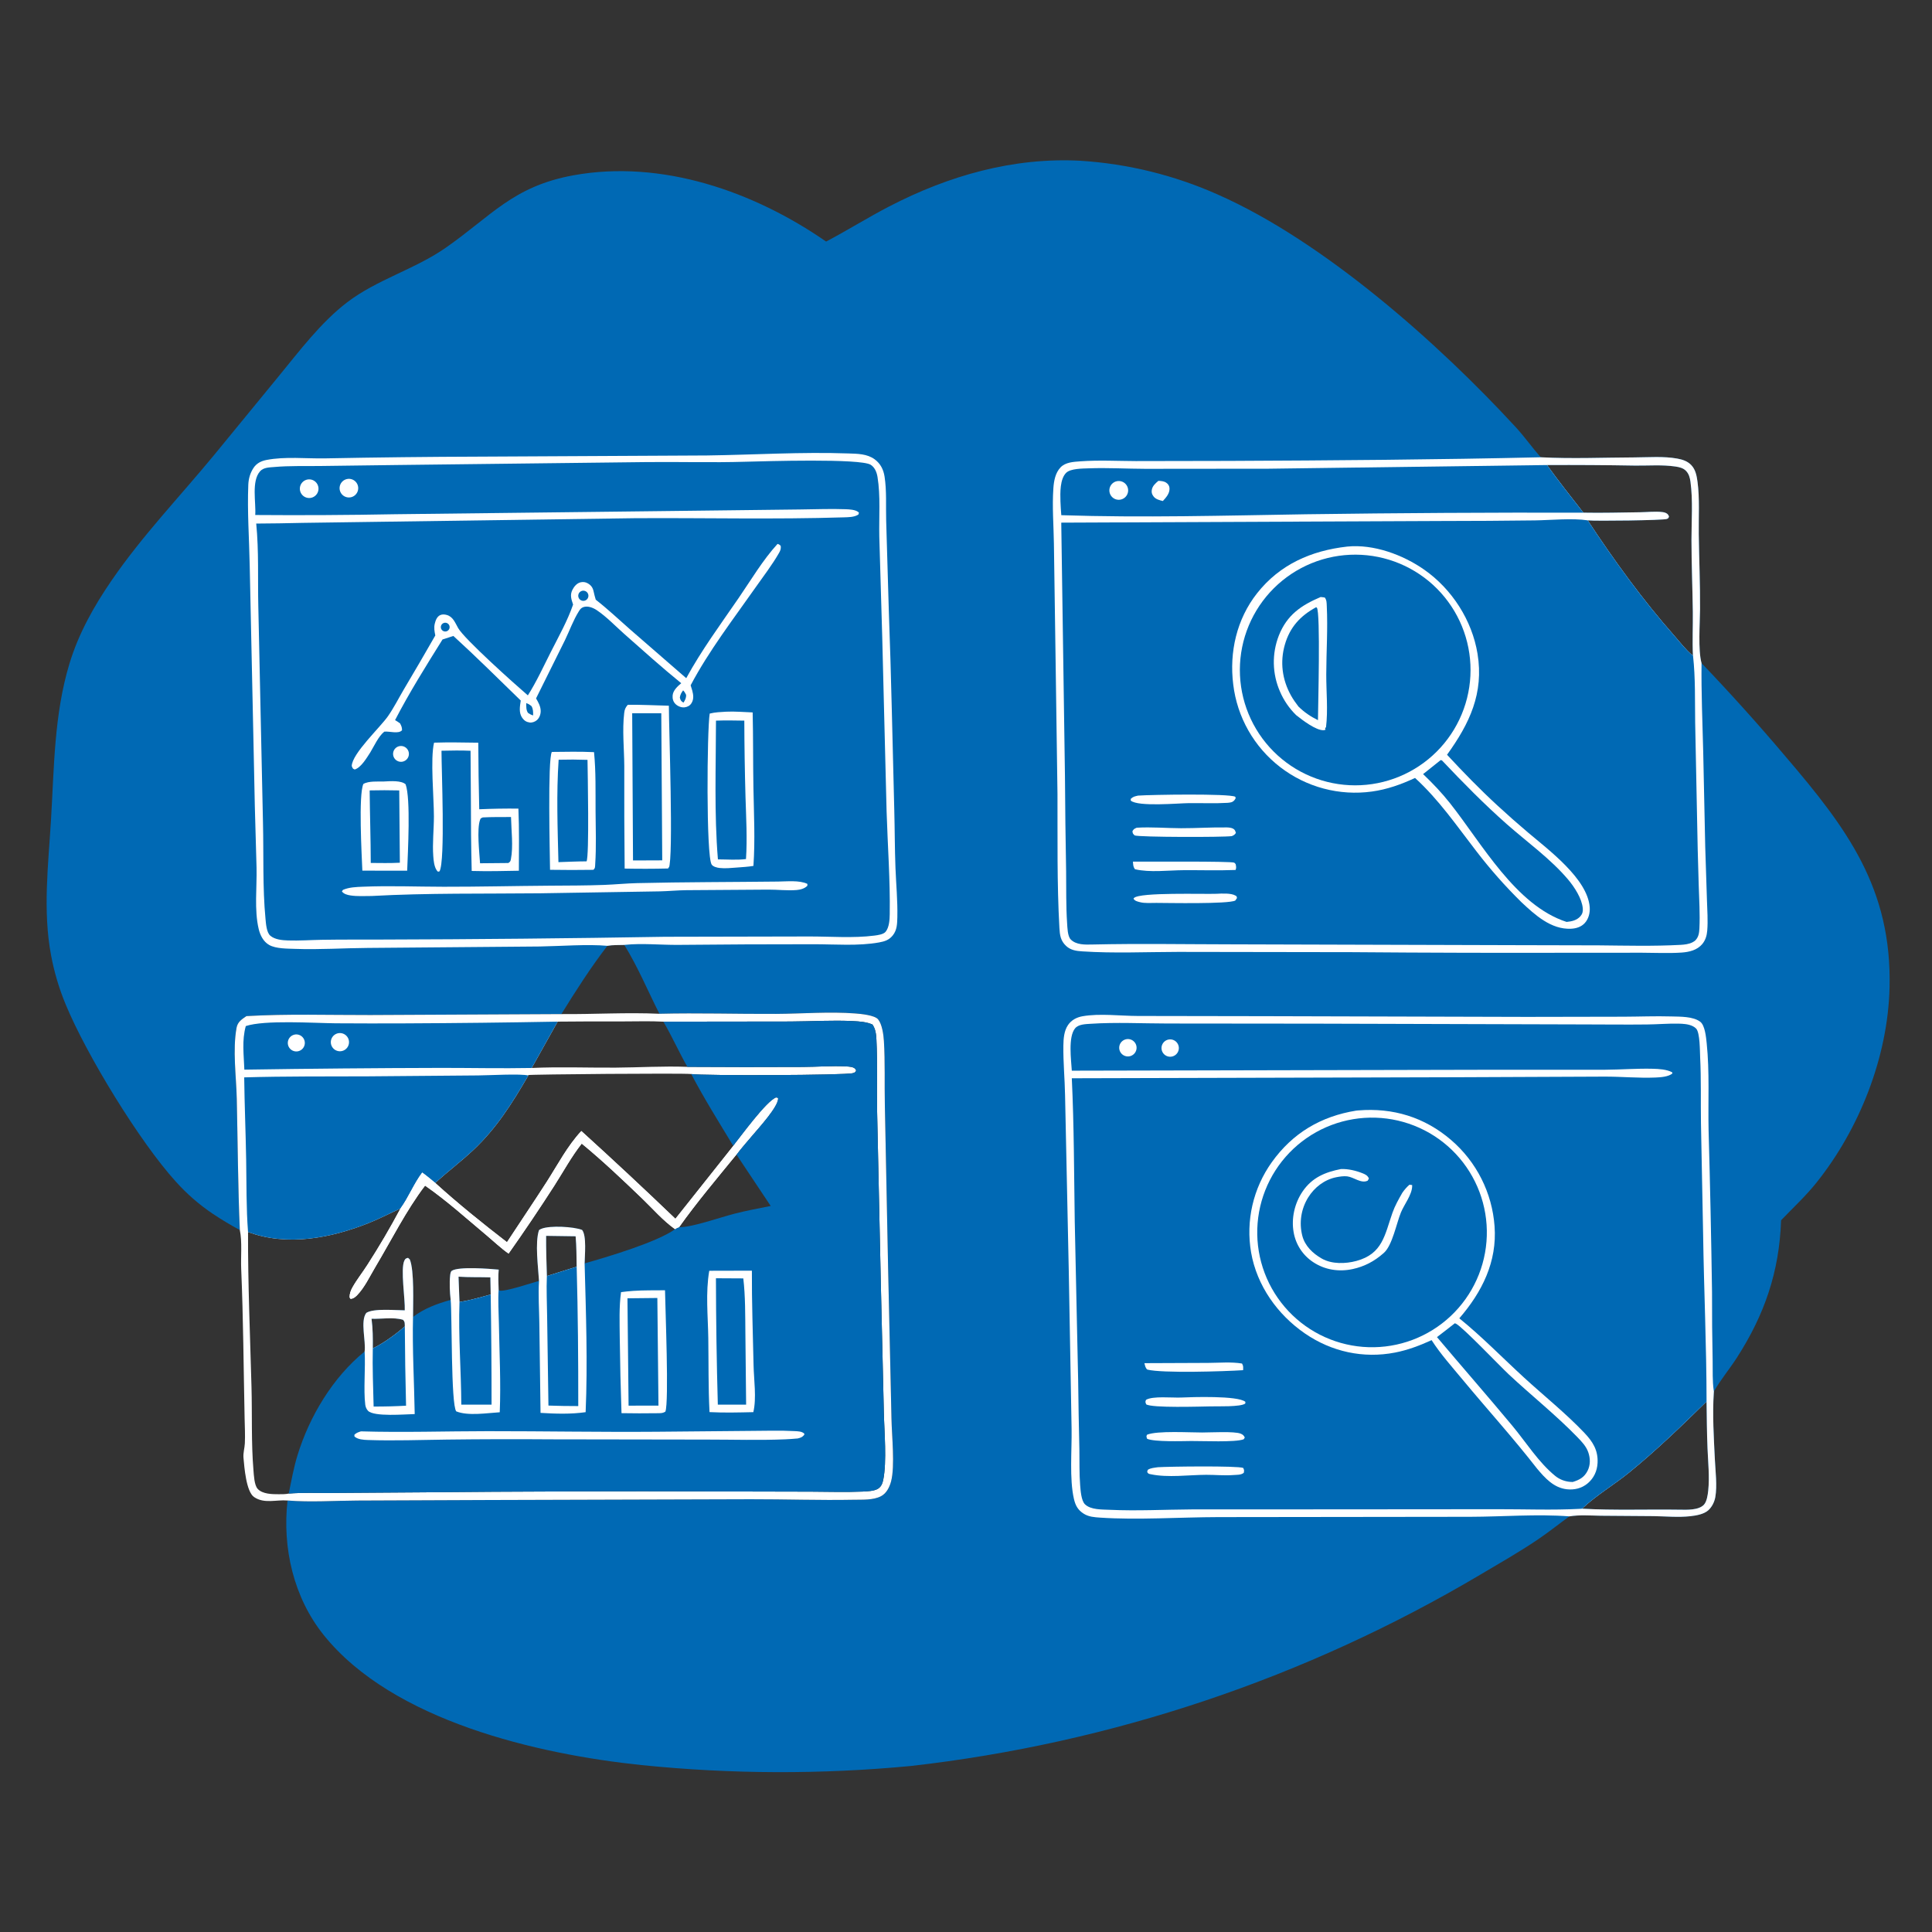 <?xml version="1.0" encoding="utf-8" ?>
<svg xmlns="http://www.w3.org/2000/svg" xmlns:xlink="http://www.w3.org/1999/xlink" width="1024" height="1024">
	<rect width="100%" height="100%" fill="#333333" stroke="none"/>
	<path fill="#0069B4" d="M437.852 128.03C449.154 122.097 459.981 115.283 471.326 109.405C502.852 93.072 537.092 83.282 572.798 85.214Q577.485 85.513 582.155 86.02Q586.824 86.527 591.467 87.241Q596.109 87.955 600.715 88.874Q605.321 89.793 609.882 90.915Q614.443 92.038 618.949 93.362Q623.456 94.686 627.899 96.208Q632.342 97.73 636.714 99.448Q641.085 101.167 645.376 103.077C701.345 127.751 762.326 181.763 803.568 226.625C808.187 231.649 812.089 237.288 816.657 242.368C833.076 243.226 849.863 242.505 866.307 242.437C873.746 242.406 881.692 241.729 889.029 243.062C891.789 243.564 894.396 244.415 896.387 246.487C898.666 248.857 899.285 252.11 899.709 255.256C900.914 264.184 900.263 274.019 900.38 283.056C900.553 296.318 901.145 309.583 901.054 322.84C901.002 330.469 899.935 344.494 901.852 351.469Q924.853 375.518 946.34 400.928C978.776 438.865 1002.81 470.721 1001.5 523.525C1000.59 560.298 985.557 598.351 962.69 626.918C957.007 634.017 950.278 640.213 944.01 646.776C943.086 674.114 935.231 696.854 920.537 719.675C916.655 725.703 911.968 731.285 908.399 737.496L908.351 738.156C907.583 749.798 908.362 762.037 908.922 773.682C909.217 779.799 910.208 787.477 909.152 793.49C908.705 796.038 907.407 798.667 905.492 800.43C903.152 802.583 898.982 803.286 895.876 803.626C889.532 804.32 882.908 803.685 876.532 803.576L848.441 803.366C842.959 803.291 837.227 802.821 831.803 803.7C826.141 807.803 820.704 812.18 814.901 816.091C805.022 822.751 794.631 828.659 784.382 834.726Q775.763 839.831 767.013 844.708Q758.263 849.584 749.387 854.229Q740.511 858.873 731.516 863.282Q722.521 867.691 713.413 871.861Q704.305 876.031 695.09 879.96Q685.876 883.889 676.561 887.574Q667.245 891.258 657.836 894.696Q648.427 898.134 638.931 901.323Q629.435 904.512 619.858 907.449Q610.281 910.387 600.63 913.071Q590.979 915.755 581.26 918.184Q571.542 920.613 561.763 922.786Q551.984 924.958 542.151 926.871Q532.318 928.785 522.438 930.439Q512.558 932.093 502.638 933.486Q492.718 934.879 482.765 936.01Q464.981 937.7 447.135 938.516Q429.289 939.332 411.425 939.273Q393.561 939.213 375.721 938.279Q357.881 937.344 340.108 935.537C285.017 929.81 208.118 912.128 171.575 866.609C155.603 846.715 149.566 820.377 152.401 795.299C146.467 794.775 140.054 797.172 134.663 793.461C130.428 790.546 129.499 777.51 129.047 772.6C128.822 770.159 129.657 767.473 129.774 764.991C129.982 760.595 129.741 756.108 129.649 751.709C129.097 725.321 128.962 698.824 127.838 672.458C127.564 666.022 128.419 658.169 127.118 651.95Q119.72 647.964 112.73 643.299Q107.359 639.679 102.472 635.427Q97.586 631.175 93.258 626.356C74.048 605.271 45.788 558.944 34.869 532.509Q32.23 526.179 30.273 519.607Q28.315 513.034 27.061 506.292C22.6 482.499 25.622 458.176 27.05 434.249C28.7 406.596 28.69 378.658 36.773 351.882C41.638 335.766 49.748 321.335 59.226 307.534C75.384 284.008 95.101 263.427 113.231 241.475L147.39 199.811C158.566 186.218 169.95 170.958 184.022 160.215C199.785 148.181 219.74 142.786 236.149 131.38C260.437 114.497 271.884 98.733 303.947 92.91C350.782 84.404 399.623 101.514 437.852 128.03ZM297.531 537.491L196.253 537.989C174.437 538.035 152.38 537.297 130.614 538.559C128.153 540.258 125.953 541.594 125.38 544.756C123.223 556.659 125.232 570.462 125.499 582.514C126.012 605.643 126.111 628.841 127.118 651.95C128.419 658.169 127.564 666.022 127.838 672.458C128.962 698.824 129.097 725.321 129.649 751.709C129.741 756.108 129.982 760.595 129.774 764.991C129.657 767.473 128.822 770.159 129.047 772.6C129.499 777.51 130.428 790.546 134.663 793.461C140.054 797.172 146.467 794.775 152.401 795.299C164.453 796.275 177.23 795.39 189.355 795.323L259.601 795.037L397.765 794.627C415.979 794.588 434.293 795.249 452.485 794.899C457.068 794.81 462.855 795.188 466.998 793C469.909 791.464 471.53 788.118 472.318 785.064C474.412 776.946 472.668 760.997 472.502 751.995L470.707 671.75L468.987 585.602C468.744 574.352 469.178 562.9 468.487 551.686C468.282 548.368 467.538 542.894 465.427 540.295C463.602 538.047 456.199 537.373 453.322 537.153C439.487 536.097 425.225 537.309 411.329 537.382C390.741 537.492 370.08 536.809 349.506 537.321C343.309 525.129 338.115 512.488 330.889 500.834C327.991 500.939 324.759 500.79 321.925 501.309C313.103 512.718 305.144 525.236 297.531 537.491ZM838.481 799.648C855.639 800.583 873.104 799.912 890.308 800.168C894.086 800.224 900.393 800.501 903.142 797.491C904.683 795.805 905.154 792.233 905.387 790.07C906.167 782.809 905.314 774.991 905.017 767.691C904.678 759.391 904.621 751.116 904.515 742.812C891.282 755.765 877.94 768.707 863.556 780.402C855.357 787.067 846.219 792.39 838.481 799.648ZM839.236 271.728C849.201 271.929 859.214 271.621 869.183 271.505C872.966 271.461 877.324 270.959 881.059 271.402C882.156 271.532 883.353 271.84 884.079 272.746C884.364 273.102 884.452 273.406 884.609 273.81C884.227 274.617 884.386 274.682 883.474 275.051C881.642 275.794 845.762 276.241 841.51 275.796C855.439 296.936 870.686 318.012 887.461 337C890.454 340.388 893.488 344.432 896.967 347.27L897.293 347.294C896.915 339.635 897.333 331.947 897.233 324.278C897.066 311.562 896.526 298.838 896.515 286.122C896.506 276.023 897.35 265.281 895.977 255.29C895.684 253.16 895.157 251.175 893.623 249.579C892.134 248.031 890.076 247.573 888.025 247.27C881.017 246.238 873.733 246.846 866.67 246.771Q843.306 246.363 819.939 246.484C826.126 255.055 832.711 263.411 839.236 271.728Z"/>
	<path fill="white" d="M831.803 803.7C814.528 802.394 796.652 803.895 779.316 803.935L645.669 804.097C625.527 804.144 602.743 805.713 583.022 804.365C579.987 804.158 577.047 803.959 574.403 802.299C571.325 800.365 570.018 797.965 569.214 794.502C566.742 783.854 568.153 768.554 567.967 757.426L566.484 674.29L564.506 580.547C564.352 571.775 563.488 562.969 563.61 554.198C563.661 550.527 563.949 546.39 566.077 543.277C567.894 540.617 570.672 539.174 573.797 538.627C582.886 537.038 593.718 538.456 603.001 538.485L670.125 538.597L809.177 538.974L860.567 538.877C869.001 538.844 877.463 538.491 885.893 538.737C890.466 538.87 897.375 538.656 901.185 541.572C903.689 543.488 904.261 549.853 904.577 552.877C906.163 568.041 905.257 583.817 905.585 599.072Q906.79 641.946 907.411 684.833Q907.362 703.097 907.739 721.357C907.844 726.486 907.557 731.98 908.326 737.054C908.349 737.202 908.375 737.349 908.399 737.496L908.351 738.156C907.583 749.798 908.362 762.037 908.922 773.682C909.217 779.799 910.208 787.477 909.152 793.49C908.705 796.038 907.407 798.667 905.492 800.43C903.152 802.583 898.982 803.286 895.876 803.626C889.532 804.32 882.908 803.685 876.532 803.576L848.441 803.366C842.959 803.291 837.227 802.821 831.803 803.7ZM838.481 799.648C855.639 800.583 873.104 799.912 890.308 800.168C894.086 800.224 900.393 800.501 903.142 797.491C904.683 795.805 905.154 792.233 905.387 790.07C906.167 782.809 905.314 774.991 905.017 767.691C904.678 759.391 904.621 751.116 904.515 742.812C891.282 755.765 877.94 768.707 863.556 780.402C855.357 787.067 846.219 792.39 838.481 799.648Z"/>
	<path fill="#0069B4" d="M568.081 567.483C567.745 561.828 566.042 549.579 569.828 545.031C571.653 542.838 575.404 542.804 578.107 542.625C591.505 541.74 605.416 542.471 618.865 542.481L698.18 542.56L840.728 542.968C851.472 542.992 862.226 543.108 872.969 542.99C878.467 542.93 883.962 542.455 889.459 542.548C892.03 542.591 894.911 542.751 897.247 543.916Q898.213 544.387 898.966 545.155C901.067 547.276 900.954 557.161 901.112 560.364C901.687 571.969 901.368 583.631 901.545 595.248L902.688 654.245C903.128 683.77 904.486 713.286 904.515 742.812C891.282 755.765 877.94 768.707 863.556 780.402C855.357 787.067 846.219 792.39 838.481 799.648C838.085 799.684 837.688 799.705 837.29 799.726C822.866 800.477 808.188 799.887 793.729 799.915L706.926 799.986L631.594 800.015C617.125 800.106 602.603 800.901 588.14 800.227C584.076 800.037 578.122 800.3 575.038 797.294C573.073 795.379 572.718 789.91 572.501 787.198C571.999 780.934 572.204 774.541 572.094 768.252Q571.653 749.879 571.444 731.502L569.638 647.37C569.249 622.147 569.281 596.69 568.08 571.503L773.221 570.953L850.387 570.627C859.392 570.6 868.483 571.489 877.466 571.112C880.184 570.998 884.321 570.727 886.431 568.947L886.258 568.321C883.339 566.785 879.313 566.551 876.042 566.469C867.627 566.256 859.17 566.931 850.75 566.986L790.223 566.994L568.081 567.483Z"/>
	<path fill="white" d="M718.766 588.657Q719.324 588.596 719.883 588.55C738.293 587.032 755.02 592.124 769.086 604.196Q770.333 605.265 771.525 606.394Q772.718 607.523 773.853 608.71Q774.989 609.897 776.064 611.138Q777.14 612.379 778.152 613.672Q779.165 614.965 780.113 616.306Q781.061 617.647 781.942 619.033Q782.823 620.42 783.634 621.848Q784.445 623.276 785.185 624.742Q785.925 626.208 786.591 627.709Q787.258 629.21 787.85 630.742Q788.441 632.274 788.957 633.834Q789.472 635.393 789.91 636.976Q790.348 638.559 790.707 640.161Q791.067 641.764 791.347 643.382Q791.626 645.001 791.826 646.631Q792.026 648.261 792.145 649.899C793.565 668.755 785.519 684.805 773.463 698.739C785.457 708.426 796.474 719.798 807.864 730.229C818.392 739.871 829.941 749.113 839.746 759.433C844.169 764.088 847.072 768.62 846.748 775.338C846.539 779.671 844.771 783.499 841.411 786.285C838.318 788.85 834.452 789.778 830.497 789.346C823.503 788.583 818.847 783.372 814.608 778.316C802.049 762.158 788.296 747.01 775.236 731.26C769.631 724.5 763.526 717.701 758.778 710.306C752.507 713.155 746.196 715.568 739.412 716.885C722.57 720.157 705.769 716.47 691.661 706.779C677.078 696.763 666.175 681.405 663.105 663.822Q662.839 662.27 662.649 660.707Q662.46 659.143 662.348 657.573Q662.236 656.002 662.202 654.428Q662.167 652.853 662.211 651.279Q662.255 649.705 662.376 648.135Q662.498 646.565 662.697 645.003Q662.896 643.441 663.172 641.89Q663.448 640.34 663.8 638.805Q664.152 637.27 664.58 635.755Q665.008 634.239 665.51 632.747Q666.012 631.254 666.587 629.788Q667.162 628.323 667.809 626.887Q668.456 625.451 669.174 624.049Q669.891 622.647 670.677 621.283Q671.462 619.918 672.314 618.594Q673.167 617.27 674.083 615.989C685.123 600.521 700.14 591.67 718.766 588.657Z"/>
	<path fill="#0069B4" d="M720.18 592.773Q721.664 592.6 723.154 592.501Q724.644 592.401 726.138 592.375Q727.631 592.349 729.124 592.396Q730.617 592.443 732.105 592.563Q733.594 592.683 735.075 592.876Q736.556 593.069 738.026 593.335Q739.496 593.6 740.951 593.938Q742.406 594.275 743.843 594.683Q745.28 595.092 746.694 595.57Q748.109 596.048 749.499 596.595Q750.889 597.143 752.25 597.757Q753.612 598.372 754.941 599.053Q756.271 599.733 757.565 600.478Q758.859 601.224 760.116 602.031Q761.372 602.839 762.587 603.707Q763.803 604.576 764.974 605.503Q766.145 606.43 767.269 607.413Q768.393 608.396 769.468 609.434Q770.543 610.471 771.565 611.56Q772.588 612.648 773.555 613.786Q774.523 614.924 775.434 616.107Q776.345 617.291 777.197 618.518Q778.048 619.745 778.839 621.012Q779.629 622.28 780.357 623.584Q781.084 624.889 781.746 626.228Q782.409 627.566 783.005 628.936Q783.601 630.305 784.129 631.703Q784.657 633.1 785.116 634.521Q785.575 635.942 785.963 637.385Q786.352 638.827 786.669 640.286Q786.986 641.746 787.232 643.219Q787.477 644.692 787.65 646.176Q787.823 647.66 787.923 649.15Q788.022 650.64 788.049 652.134Q788.076 653.627 788.029 655.12Q787.982 656.613 787.862 658.101Q787.742 659.59 787.549 661.071Q787.356 662.552 787.091 664.022Q786.826 665.492 786.489 666.947Q786.152 668.402 785.744 669.839Q785.336 671.276 784.857 672.691Q784.379 674.106 783.833 675.496Q783.286 676.886 782.671 678.247Q782.057 679.609 781.376 680.938Q780.696 682.268 779.951 683.562Q779.206 684.857 778.398 686.113Q777.591 687.37 776.723 688.585Q775.854 689.801 774.928 690.972Q774.001 692.143 773.018 693.268Q772.035 694.392 770.998 695.467Q769.96 696.542 768.872 697.565Q767.783 698.587 766.646 699.555Q765.508 700.523 764.325 701.434Q763.141 702.345 761.914 703.197Q760.687 704.049 759.42 704.84Q758.153 705.63 756.849 706.358Q755.544 707.085 754.206 707.748Q752.867 708.411 751.497 709.007Q750.128 709.603 748.731 710.131Q747.334 710.66 745.913 711.119Q744.491 711.578 743.049 711.967Q741.607 712.356 740.148 712.673Q738.688 712.991 737.215 713.236Q735.742 713.482 734.258 713.655Q732.774 713.828 731.284 713.928Q729.793 714.028 728.299 714.055Q726.806 714.082 725.312 714.035Q723.819 713.989 722.33 713.869Q720.841 713.749 719.36 713.556Q717.878 713.364 716.408 713.098Q714.938 712.833 713.482 712.496Q712.027 712.159 710.59 711.751Q709.153 711.343 707.737 710.865Q706.322 710.387 704.932 709.84Q703.542 709.293 702.18 708.679Q700.818 708.064 699.488 707.384Q698.158 706.703 696.863 705.958Q695.569 705.213 694.312 704.405Q693.055 703.598 691.839 702.729Q690.624 701.861 689.452 700.934Q688.281 700.007 687.156 699.023Q686.031 698.04 684.956 697.003Q683.881 695.965 682.858 694.877Q681.836 693.788 680.867 692.65Q679.899 691.512 678.988 690.328Q678.077 689.144 677.225 687.917Q676.373 686.69 675.582 685.422Q674.792 684.155 674.064 682.85Q673.336 681.545 672.674 680.207Q672.011 678.868 671.415 677.498Q670.819 676.128 670.29 674.731Q669.762 673.333 669.303 671.911Q668.844 670.49 668.455 669.047Q668.067 667.605 667.749 666.145Q667.432 664.685 667.186 663.212Q666.941 661.738 666.768 660.254Q666.595 658.77 666.495 657.28Q666.396 655.789 666.369 654.295Q666.343 652.802 666.389 651.308Q666.436 649.815 666.556 648.326Q666.676 646.837 666.869 645.356Q667.062 643.874 667.328 642.404Q667.593 640.934 667.93 639.479Q668.268 638.023 668.676 636.586Q669.084 635.149 669.562 633.734Q670.041 632.318 670.588 630.928Q671.135 629.538 671.75 628.177Q672.365 626.815 673.045 625.485Q673.726 624.155 674.471 622.861Q675.217 621.566 676.025 620.309Q676.833 619.053 677.701 617.837Q678.57 616.622 679.497 615.45Q680.424 614.279 681.408 613.154Q682.391 612.03 683.429 610.955Q684.466 609.88 685.555 608.858Q686.644 607.835 687.782 606.867Q688.92 605.899 690.104 604.988Q691.288 604.077 692.515 603.225Q693.743 602.373 695.01 601.583Q696.278 600.792 697.583 600.065Q698.888 599.338 700.227 598.675Q701.566 598.013 702.936 597.417Q704.306 596.821 705.703 596.293Q707.101 595.765 708.522 595.306Q709.944 594.847 711.387 594.459Q712.829 594.07 714.289 593.753Q715.749 593.436 717.222 593.191Q718.696 592.946 720.18 592.773Z"/>
	<path fill="white" d="M710.773 619.606C714.608 619.488 718.69 620.454 722.251 621.883C723.815 622.51 724.87 623.07 725.55 624.634L724.905 625.778C721.424 627.473 717.616 623.929 714.06 623.493C712.244 623.27 710.028 623.601 708.25 623.957C701.965 625.215 696.693 629.319 693.34 634.704Q692.996 635.261 692.68 635.834Q692.364 636.407 692.077 636.995Q691.79 637.583 691.532 638.185Q691.275 638.787 691.048 639.401Q690.821 640.015 690.626 640.639Q690.43 641.264 690.265 641.897Q690.101 642.531 689.968 643.172Q689.835 643.813 689.735 644.459Q689.634 645.106 689.566 645.757Q689.498 646.408 689.463 647.062Q689.428 647.715 689.425 648.37Q689.422 649.024 689.452 649.678Q689.482 650.332 689.545 650.983Q689.607 651.635 689.702 652.283Q689.797 652.93 689.925 653.572Q690.052 654.214 690.211 654.849C691.585 660.359 695.788 664.332 700.575 667.068C705.869 670.094 713.206 669.871 718.911 668.328C732.88 664.55 733.925 654.479 738.024 642.824C739.342 639.075 741.286 635.664 743.249 632.223C744.4 630.568 745.521 629.247 747.043 627.922L748.466 628.096C748.469 628.324 748.481 628.552 748.474 628.78C748.339 633.322 744.237 638.432 742.512 642.648C740.188 648.326 737.979 659.912 733.611 663.935C733.469 664.066 733.319 664.188 733.175 664.315C728.433 668.512 723.125 671.299 716.911 672.639C709.683 674.197 702.228 673.083 696.018 668.959Q695.512 668.626 695.023 668.268Q694.535 667.91 694.065 667.528Q693.596 667.145 693.146 666.739Q692.697 666.333 692.268 665.905Q691.84 665.477 691.434 665.027Q691.029 664.578 690.646 664.108Q690.264 663.638 689.906 663.15Q689.548 662.661 689.215 662.155Q688.883 661.649 688.576 661.126Q688.27 660.604 687.991 660.066Q687.711 659.529 687.46 658.978Q687.208 658.427 686.985 657.864Q686.762 657.301 686.568 656.727Q686.373 656.153 686.209 655.571Q686.044 654.988 685.909 654.397Q685.774 653.807 685.67 653.21C684.324 645.785 686.16 637.729 690.4 631.507C695.449 624.097 702.373 621.254 710.773 619.606Z"/>
	<path fill="#0069B4" d="M771.081 701.363C771.3 701.444 771.532 701.496 771.738 701.605C775.501 703.608 794.683 723.769 799.625 728.4C811.635 739.651 824.6 749.899 836.061 761.733C838.347 764.094 840.714 766.561 841.812 769.728C842.927 772.947 843.017 776.439 841.46 779.536C839.726 782.984 837.155 784.387 833.601 785.474C833.286 785.466 832.971 785.468 832.656 785.451C829.596 785.281 826.7 784.214 824.325 782.288C815.519 775.15 808.79 764.37 801.557 755.673C788.421 739.881 774.866 724.4 761.626 708.689C764.821 706.309 767.936 703.81 771.081 701.363Z"/>
	<path fill="white" d="M625.809 740.73C631.593 740.462 656.115 739.629 660.076 742.998L660.03 743.897C657.587 745.789 645.259 745.309 641.722 745.41C636.225 745.49 610.567 746.349 607.5 744.318C607.067 743.114 606.929 743.107 607.414 741.946C610.954 739.813 621.316 740.914 625.809 740.73Z"/>
	<path fill="white" d="M637.202 759.251C641.504 759.268 654.265 758.519 657.558 759.861C658.765 760.353 659.204 760.781 659.77 761.925L659.187 762.841C654.94 764.555 637.046 763.711 631.371 763.766C626.435 763.822 611.912 764.294 607.994 762.593C607.698 761.532 607.421 761.449 607.951 760.426C613.427 758.213 630.543 759.276 637.202 759.251Z"/>
	<path fill="white" d="M606.563 722.506L640.291 722.366C646.066 722.346 652.612 721.738 658.295 722.701C659.093 724.022 658.904 724.704 658.879 726.222C648.891 726.868 616.036 727.919 608.116 725.913C607.053 725.057 606.9 723.765 606.563 722.506Z"/>
	<path fill="white" d="M613.702 777.659C619.312 777.284 655.964 776.818 658.942 778.04C659.475 779.24 659.473 779.335 659.225 780.628C657.722 781.857 655.545 781.643 653.622 781.806C648.908 782.169 644.024 781.663 639.287 781.684C630.034 781.727 619.046 783.298 609.958 781.388C608.79 781.142 608.708 781.233 608.025 780.194L608.32 779.066C609.793 778.03 611.952 777.942 613.702 777.659Z"/>
	<path fill="white" d="M597.166 550.767Q597.276 550.752 597.386 550.742Q597.496 550.732 597.606 550.727Q597.717 550.722 597.827 550.723Q597.938 550.724 598.048 550.73Q598.158 550.736 598.268 550.747Q598.378 550.758 598.488 550.774Q598.597 550.791 598.705 550.813Q598.814 550.834 598.921 550.861Q599.028 550.888 599.134 550.92Q599.24 550.952 599.344 550.989Q599.448 551.026 599.55 551.068Q599.652 551.11 599.753 551.157Q599.853 551.204 599.95 551.255Q600.048 551.307 600.143 551.363Q600.239 551.419 600.331 551.48Q600.423 551.541 600.513 551.606Q600.602 551.671 600.688 551.74Q600.774 551.81 600.857 551.883Q600.94 551.956 601.019 552.033Q601.098 552.111 601.173 552.192Q601.248 552.272 601.319 552.357Q601.391 552.441 601.458 552.529Q601.525 552.617 601.588 552.708Q601.651 552.799 601.709 552.893Q601.768 552.986 601.822 553.083Q601.876 553.179 601.925 553.278Q601.974 553.377 602.018 553.479Q602.063 553.58 602.102 553.683Q602.142 553.786 602.176 553.891Q602.211 553.996 602.24 554.103Q602.269 554.209 602.294 554.317Q602.318 554.425 602.337 554.534Q602.356 554.643 602.37 554.753Q602.384 554.862 602.392 554.972Q602.401 555.083 602.404 555.193Q602.407 555.304 602.405 555.414Q602.403 555.525 602.396 555.635Q602.388 555.745 602.376 555.855Q602.363 555.965 602.345 556.074Q602.327 556.183 602.304 556.291Q602.281 556.399 602.253 556.506Q602.224 556.613 602.191 556.719Q602.157 556.824 602.119 556.928Q602.081 557.031 602.037 557.133Q601.994 557.235 601.946 557.334Q601.898 557.434 601.845 557.531Q601.792 557.628 601.734 557.722Q601.677 557.817 601.615 557.908Q601.553 558 601.487 558.088Q601.42 558.177 601.35 558.262Q601.279 558.347 601.205 558.429Q601.13 558.51 601.052 558.589Q600.974 558.667 600.892 558.741Q600.81 558.815 600.725 558.885Q600.639 558.955 600.55 559.021Q600.462 559.087 600.37 559.149Q600.278 559.211 600.184 559.268Q600.089 559.325 599.992 559.378Q599.895 559.43 599.795 559.478Q599.695 559.526 599.593 559.569Q599.492 559.612 599.388 559.65Q599.284 559.688 599.179 559.721Q599.073 559.754 598.966 559.782Q598.859 559.81 598.751 559.833Q598.449 559.897 598.141 559.919Q597.834 559.942 597.526 559.924Q597.218 559.905 596.915 559.846Q596.612 559.786 596.32 559.687Q596.028 559.588 595.752 559.451Q595.476 559.313 595.22 559.14Q594.965 558.967 594.735 558.762Q594.505 558.556 594.304 558.322Q594.103 558.088 593.936 557.829Q593.768 557.57 593.637 557.291Q593.505 557.012 593.412 556.718Q593.319 556.424 593.266 556.12Q593.213 555.816 593.201 555.508Q593.189 555.199 593.218 554.892Q593.247 554.585 593.317 554.285Q593.387 553.984 593.496 553.696Q593.605 553.408 593.752 553.136Q593.899 552.865 594.08 552.616Q594.262 552.367 594.475 552.144Q594.688 551.921 594.93 551.729Q595.171 551.536 595.435 551.378Q595.7 551.219 595.983 551.097Q596.266 550.975 596.563 550.893Q596.861 550.81 597.166 550.767Z"/>
	<path fill="white" d="M618.544 551.215Q618.649 551.174 618.756 551.138Q618.863 551.102 618.972 551.072Q619.08 551.041 619.19 551.016Q619.3 550.991 619.411 550.971Q619.522 550.951 619.634 550.937Q619.746 550.923 619.859 550.914Q619.971 550.905 620.084 550.902Q620.197 550.899 620.309 550.901Q620.422 550.903 620.535 550.911Q620.647 550.919 620.759 550.932Q620.871 550.946 620.982 550.965Q621.094 550.983 621.204 551.008Q621.314 551.032 621.423 551.062Q621.532 551.091 621.639 551.126Q621.746 551.161 621.852 551.202Q621.957 551.242 622.06 551.287Q622.164 551.332 622.264 551.383Q622.365 551.433 622.464 551.488Q622.562 551.544 622.658 551.604Q622.753 551.664 622.846 551.728Q622.938 551.793 623.027 551.862Q623.116 551.931 623.202 552.004Q623.288 552.078 623.37 552.155Q623.452 552.233 623.53 552.314Q623.608 552.396 623.682 552.481Q623.756 552.566 623.825 552.655Q623.895 552.743 623.96 552.836Q624.026 552.927 624.086 553.023Q624.147 553.118 624.203 553.216Q624.259 553.314 624.31 553.414Q624.361 553.515 624.407 553.618Q624.453 553.721 624.494 553.826Q624.535 553.931 624.571 554.038Q624.606 554.145 624.637 554.254Q624.667 554.362 624.692 554.472Q624.717 554.582 624.737 554.694Q624.757 554.805 624.771 554.917Q624.785 555.029 624.793 555.141Q624.802 555.254 624.805 555.366Q624.808 555.479 624.806 555.592Q624.803 555.705 624.795 555.817Q624.787 555.93 624.774 556.042Q624.76 556.154 624.741 556.265Q624.722 556.376 624.698 556.486Q624.673 556.596 624.644 556.705Q624.614 556.814 624.579 556.921Q624.544 557.028 624.503 557.134Q624.463 557.239 624.417 557.342Q624.372 557.446 624.321 557.547Q624.271 557.647 624.216 557.746Q624.16 557.844 624.1 557.94Q624.04 558.035 623.975 558.127Q623.91 558.22 623.841 558.309Q623.772 558.398 623.698 558.484Q623.625 558.569 623.547 558.651Q623.47 558.733 623.388 558.811Q623.307 558.889 623.221 558.963Q623.136 559.036 623.047 559.106Q622.958 559.176 622.866 559.241Q622.774 559.306 622.679 559.367Q622.584 559.427 622.486 559.483Q622.388 559.539 622.287 559.589Q622.186 559.64 622.083 559.686Q621.98 559.732 621.875 559.773Q621.77 559.814 621.663 559.849Q621.556 559.885 621.448 559.915Q621.339 559.945 621.229 559.97Q621.12 559.995 621.009 560.014Q620.898 560.034 620.786 560.048Q620.674 560.062 620.562 560.07Q620.449 560.079 620.337 560.082Q620.224 560.085 620.112 560.082Q619.999 560.08 619.887 560.072Q619.774 560.064 619.663 560.05Q619.551 560.037 619.44 560.018Q619.329 559.999 619.219 559.974Q619.109 559.95 619 559.92Q618.892 559.89 618.785 559.855Q618.678 559.82 618.572 559.78Q618.467 559.739 618.364 559.694Q618.261 559.648 618.16 559.598Q618.06 559.548 617.961 559.492Q617.863 559.437 617.768 559.377Q617.673 559.317 617.58 559.253Q617.488 559.188 617.399 559.119Q617.31 559.05 617.225 558.976Q617.139 558.903 617.057 558.826Q616.976 558.748 616.898 558.667Q616.82 558.585 616.746 558.5Q616.672 558.415 616.603 558.327Q616.533 558.238 616.468 558.146Q616.403 558.054 616.343 557.959Q616.282 557.864 616.226 557.766Q616.171 557.668 616.12 557.568Q616.069 557.468 616.023 557.365Q615.977 557.262 615.936 557.157Q615.895 557.052 615.859 556.945Q615.824 556.838 615.794 556.73Q615.763 556.622 615.738 556.512Q615.713 556.402 615.693 556.291Q615.674 556.18 615.66 556.068Q615.646 555.957 615.637 555.844Q615.628 555.732 615.625 555.62Q615.622 555.507 615.625 555.394Q615.627 555.282 615.635 555.169Q615.643 555.057 615.656 554.945Q615.67 554.833 615.688 554.722Q615.707 554.611 615.732 554.501Q615.756 554.391 615.786 554.283Q615.815 554.174 615.85 554.067Q615.885 553.96 615.925 553.855Q615.965 553.75 616.011 553.646Q616.056 553.543 616.106 553.443Q616.156 553.342 616.212 553.244Q616.267 553.145 616.327 553.05Q616.386 552.955 616.451 552.862Q616.515 552.77 616.584 552.681Q616.653 552.592 616.727 552.506Q616.8 552.421 616.877 552.339Q616.954 552.257 617.036 552.179Q617.117 552.101 617.202 552.027Q617.287 551.953 617.375 551.884Q617.464 551.814 617.556 551.749Q617.648 551.683 617.742 551.623Q617.837 551.562 617.935 551.506Q618.033 551.45 618.133 551.399Q618.234 551.348 618.336 551.302Q618.439 551.256 618.544 551.215Z"/>
	<path fill="white" d="M816.657 242.368C833.076 243.226 849.863 242.505 866.307 242.437C873.746 242.406 881.692 241.729 889.029 243.062C891.789 243.564 894.396 244.415 896.387 246.487C898.666 248.857 899.285 252.11 899.709 255.256C900.914 264.184 900.263 274.019 900.38 283.056C900.553 296.318 901.145 309.583 901.054 322.84C901.002 330.469 899.935 344.494 901.852 351.469C901.672 367.185 902.355 382.937 902.743 398.65L903.808 448.897L904.715 476.949C904.876 482.318 905.307 487.866 904.876 493.218C904.665 495.832 903.957 498.305 902.247 500.354C899.533 503.606 895.307 504.604 891.262 504.88C884.411 505.348 877.333 504.987 870.462 504.966L836.086 504.978Q776.354 505.152 716.622 504.667L624.409 504.525C607.567 504.551 590.363 505.356 573.563 504.242C570.408 504.033 567.471 503.616 565.066 501.373C562.119 498.624 561.727 495.649 561.51 491.817C560.178 468.265 560.592 444.491 560.488 420.899L559.478 349.25L558.593 288.22C558.453 278.501 557.621 268.431 558.31 258.757C558.584 254.905 559.337 250.615 562.116 247.72C564.757 244.967 568.975 244.78 572.59 244.515C582.369 243.8 592.202 244.348 601.998 244.383L651.304 244.292C706.373 244.044 761.604 243.636 816.657 242.368ZM839.236 271.728C849.201 271.929 859.214 271.621 869.183 271.505C872.966 271.461 877.324 270.959 881.059 271.402C882.156 271.532 883.353 271.84 884.079 272.746C884.364 273.102 884.452 273.406 884.609 273.81C884.227 274.617 884.386 274.682 883.474 275.051C881.642 275.794 845.762 276.241 841.51 275.796C855.439 296.936 870.686 318.012 887.461 337C890.454 340.388 893.488 344.432 896.967 347.27L897.293 347.294C896.915 339.635 897.333 331.947 897.233 324.278C897.066 311.562 896.526 298.838 896.515 286.122C896.506 276.023 897.35 265.281 895.977 255.29C895.684 253.16 895.157 251.175 893.623 249.579C892.134 248.031 890.076 247.573 888.025 247.27C881.017 246.238 873.733 246.846 866.67 246.771Q843.306 246.363 819.939 246.484C826.126 255.055 832.711 263.411 839.236 271.728Z"/>
	<path fill="#0069B4" d="M562.488 277.015L764.251 276.137Q788.913 276.128 813.573 275.821C822.016 275.694 833.396 274.547 841.51 275.796C855.439 296.936 870.686 318.012 887.461 337C890.454 340.388 893.488 344.432 896.967 347.27L897.293 347.294C897.314 347.433 897.341 347.571 897.357 347.71C898.65 359.262 898.302 371.432 898.474 383.055L899.44 431.354Q899.746 450.174 900.347 468.988C900.575 476.646 901.108 484.494 900.716 492.144C900.6 494.412 900.333 496.444 898.779 498.197C898.313 498.722 897.656 499.141 897.035 499.456C895.14 500.415 892.833 500.683 890.739 500.797C876.34 501.579 861.861 501.198 847.449 501.057L805.146 500.96L652.84 500.52C628.235 500.489 603.566 500.052 578.971 500.61C575.145 500.697 570.399 500.875 567.515 497.935C565.816 496.202 565.754 491.655 565.591 489.271C564.965 480.141 565.18 470.832 565.066 461.679Q564.6 436.466 564.448 411.25L562.488 277.015Z"/>
	<path fill="white" d="M713.98 289.705C727.995 288.268 743.623 294.046 754.94 301.993C769.585 312.278 780.215 328.779 783.116 346.478C786.549 367.417 778.914 383.468 766.959 400.034C775.63 409.378 784.417 418.417 793.807 427.053Q801.633 434.272 809.763 441.146C820.599 450.354 841.403 465.677 842.576 480.782C842.809 483.778 842.029 486.962 839.974 489.229C838.107 491.288 835.393 492.122 832.683 492.248C822.059 492.742 813.522 484.87 806.315 478.107Q793.57 465.56 782.669 451.381C772.102 437.727 762.824 424.07 750.006 412.328C742.664 415.749 735.187 418.428 727.131 419.533Q725.532 419.753 723.925 419.893Q722.317 420.033 720.705 420.093Q719.093 420.153 717.479 420.133Q715.866 420.114 714.255 420.014Q712.645 419.914 711.041 419.735Q709.437 419.555 707.845 419.297Q706.252 419.038 704.674 418.7Q703.096 418.363 701.537 417.948Q699.978 417.533 698.441 417.041Q696.904 416.549 695.394 415.981Q693.883 415.413 692.403 414.772Q690.922 414.13 689.476 413.416Q688.029 412.701 686.619 411.916Q685.209 411.131 683.84 410.277Q682.471 409.422 681.147 408.501Q679.822 407.581 678.544 406.595Q677.262 405.608 676.03 404.559Q674.798 403.509 673.62 402.4Q672.442 401.291 671.321 400.124Q670.199 398.957 669.137 397.736Q668.076 396.515 667.076 395.243Q666.076 393.971 665.141 392.65Q664.205 391.33 663.337 389.964Q662.468 388.599 661.669 387.192Q660.869 385.785 660.141 384.34Q659.413 382.896 658.757 381.416Q658.101 379.937 657.52 378.427Q656.939 376.916 656.433 375.379Q655.928 373.842 655.5 372.282Q655.072 370.721 654.721 369.141Q654.371 367.561 654.1 365.966Q653.829 364.371 653.638 362.764C651.486 345.645 655.482 328.148 666.239 314.487C678.315 299.149 694.949 291.868 713.98 289.705Z"/>
	<path fill="#0069B4" d="M712.572 294.246Q714.064 294.106 715.561 294.039Q717.059 293.973 718.557 293.979Q720.056 293.986 721.553 294.066Q723.049 294.146 724.54 294.3Q726.031 294.453 727.513 294.679Q728.994 294.906 730.463 295.204Q731.931 295.503 733.384 295.873Q734.836 296.243 736.268 296.684Q737.701 297.125 739.11 297.636Q740.519 298.146 741.901 298.725Q743.284 299.304 744.636 299.95Q745.988 300.596 747.307 301.308Q748.626 302.019 749.909 302.795Q751.192 303.57 752.435 304.407Q753.678 305.245 754.878 306.142Q756.079 307.039 757.234 307.994Q758.389 308.949 759.496 309.959Q760.603 310.969 761.659 312.033Q762.715 313.096 763.718 314.21Q764.721 315.324 765.667 316.486Q766.614 317.647 767.503 318.854Q768.392 320.061 769.221 321.31Q770.049 322.558 770.816 323.846Q771.582 325.134 772.285 326.458Q772.987 327.782 773.624 329.139Q774.261 330.495 774.83 331.882Q775.4 333.268 775.901 334.681Q776.401 336.093 776.832 337.529Q777.264 338.964 777.624 340.419Q777.984 341.874 778.272 343.344Q778.561 344.815 778.777 346.298Q778.993 347.781 779.136 349.273Q779.279 350.765 779.349 352.262Q779.419 353.759 779.415 355.258Q779.412 356.756 779.335 358.253Q779.258 359.75 779.107 361.241Q778.957 362.732 778.734 364.214Q778.51 365.696 778.215 367.165Q777.919 368.635 777.552 370.088Q777.185 371.541 776.747 372.974Q776.309 374.407 775.802 375.818Q775.294 377.228 774.718 378.611Q774.142 379.995 773.498 381.348Q772.855 382.702 772.146 384.023Q771.438 385.343 770.665 386.627Q769.892 387.911 769.057 389.156Q768.223 390.401 767.328 391.603Q766.434 392.806 765.481 393.963Q764.529 395.12 763.521 396.229Q762.512 397.338 761.451 398.396Q760.39 399.455 759.278 400.46Q758.167 401.465 757.007 402.414Q755.847 403.363 754.642 404.255Q753.438 405.146 752.19 405.977Q750.943 406.809 749.657 407.578Q748.371 408.347 747.048 409.052Q745.726 409.757 744.371 410.397Q743.015 411.037 741.63 411.609Q740.245 412.181 738.833 412.685Q737.422 413.189 735.987 413.623Q734.553 414.057 733.099 414.42Q731.645 414.783 730.175 415.075Q728.705 415.366 727.222 415.586Q725.74 415.805 724.248 415.951Q722.753 416.098 721.252 416.171Q719.751 416.244 718.248 416.243Q716.745 416.242 715.244 416.167Q713.744 416.092 712.248 415.944Q710.753 415.796 709.267 415.574Q707.78 415.352 706.307 415.058Q704.833 414.764 703.376 414.397Q701.919 414.031 700.481 413.593Q699.044 413.155 697.629 412.648Q696.215 412.14 694.827 411.563Q693.44 410.987 692.082 410.343Q690.724 409.699 689.4 408.989Q688.075 408.279 686.788 407.505Q685.5 406.73 684.251 405.894Q683.003 405.057 681.797 404.16Q680.592 403.264 679.432 402.309Q678.271 401.354 677.16 400.343Q676.048 399.332 674.987 398.268Q673.926 397.203 672.919 396.088Q671.911 394.973 670.96 393.81Q670.009 392.646 669.116 391.438Q668.223 390.229 667.391 388.978Q666.558 387.727 665.788 386.437Q665.018 385.147 664.312 383.82Q663.607 382.493 662.967 381.133Q662.327 379.774 661.755 378.384Q661.183 376.995 660.68 375.579Q660.177 374.163 659.744 372.724Q659.311 371.285 658.949 369.826Q658.587 368.368 658.298 366.893Q658.008 365.419 657.791 363.932Q657.575 362.445 657.431 360.949Q657.288 359.453 657.218 357.952Q657.148 356.451 657.152 354.948Q657.156 353.446 657.234 351.945Q657.311 350.444 657.463 348.949Q657.614 347.454 657.839 345.968Q658.064 344.483 658.361 343.01Q658.659 341.537 659.028 340.08Q659.398 338.624 659.838 337.187Q660.279 335.75 660.789 334.337Q661.3 332.924 661.88 331.537Q662.459 330.151 663.106 328.794Q663.753 327.438 664.466 326.115Q665.178 324.792 665.955 323.506Q666.732 322.22 667.571 320.973Q668.41 319.727 669.31 318.523Q670.209 317.319 671.167 316.161Q672.124 315.002 673.137 313.893Q674.15 312.783 675.217 311.724Q676.283 310.666 677.401 309.661Q678.518 308.656 679.683 307.707Q680.848 306.758 682.059 305.868Q683.269 304.977 684.522 304.147Q685.775 303.317 687.067 302.55Q688.359 301.783 689.687 301.08Q691.015 300.377 692.376 299.74Q693.737 299.103 695.128 298.534Q696.519 297.965 697.936 297.464Q699.353 296.964 700.792 296.534Q702.232 296.104 703.692 295.746Q705.151 295.387 706.626 295.1Q708.101 294.814 709.589 294.6Q711.076 294.386 712.572 294.246Z"/>
	<path fill="white" d="M699.986 316.429C700.733 316.462 701.462 316.609 702.2 316.728C703.202 318.148 703.132 319.494 703.217 321.198C703.813 333.19 702.976 345.405 702.945 357.433C702.92 366.662 703.93 376.375 702.811 385.507L702.333 385.835L702.518 386.782C702.215 386.863 701.923 387.01 701.61 387.027C697.515 387.257 690.134 381.524 687.009 379.052Q685.646 377.723 684.42 376.267Q683.194 374.812 682.116 373.243Q681.037 371.674 680.118 370.008Q679.198 368.341 678.446 366.593Q678.06 365.719 677.718 364.826Q677.376 363.934 677.078 363.026Q676.78 362.117 676.527 361.196Q676.275 360.274 676.068 359.341Q675.861 358.408 675.7 357.466Q675.54 356.523 675.426 355.574Q675.312 354.625 675.245 353.672Q675.178 352.719 675.158 351.763Q675.138 350.807 675.165 349.852Q675.192 348.897 675.267 347.944Q675.341 346.991 675.462 346.043Q675.584 345.095 675.751 344.154Q675.919 343.213 676.133 342.282Q676.348 341.35 676.607 340.43Q676.867 339.51 677.172 338.605Q677.477 337.699 677.826 336.809C682.147 325.967 689.558 320.862 699.986 316.429Z"/>
	<path fill="#0069B4" d="M697.525 321.869L697.959 322.065C699.955 324.548 698.591 374.945 698.545 381.704C694.59 379.754 691.367 377.566 688.206 374.485C686.745 372.583 685.387 370.676 684.221 368.576C679.576 360.208 678.348 350.864 681.009 341.652C683.682 332.405 689.161 326.437 697.525 321.869Z"/>
	<path fill="#0069B4" d="M763.591 402.856L764.281 403.049C775.404 414.793 786.562 426.156 798.694 436.871C809.43 446.352 821.918 455.254 831.142 466.194C834.463 470.133 838.451 476.225 838.915 481.479C839.059 483.11 838.725 484.409 837.615 485.67C835.748 487.792 832.979 488.398 830.315 488.636C803.335 479.901 785.379 446.998 768.592 425.788C764.176 420.208 759.401 415.195 754.263 410.295L763.591 402.856Z"/>
	<path fill="white" d="M602.491 438.705C610.256 438.239 618.138 438.947 625.926 438.975C634.068 439.004 642.293 438.412 650.407 438.556C651.364 438.573 652.758 438.736 653.604 439.229C654.638 439.832 654.679 440.392 655.047 441.459C654.421 442.46 653.957 442.693 652.886 443.158C648.566 443.802 603.761 443.761 601.369 442.784C600.439 441.828 600.355 441.83 600.223 440.518C600.981 439.33 601.188 439.287 602.491 438.705Z"/>
	<path fill="white" d="M600.483 456.67C606.992 456.769 652.213 456.378 654.121 457.225C654.462 457.376 654.658 457.742 654.927 458.001C655.151 459.212 655.37 459.916 654.887 461.097C645.713 461.463 636.555 461.155 627.38 461.212C619.257 461.262 609.379 462.563 601.527 460.706C600.528 459.275 600.636 458.385 600.483 456.67Z"/>
	<path fill="white" d="M603.143 421.689C610.438 421.181 651.127 420.545 654.709 422.281L654.934 423.022C654.714 423.448 654.586 423.748 654.254 424.127C653.197 425.335 652.099 425.367 650.625 425.518C643.863 425.924 637.054 425.606 630.28 425.671C624.532 425.725 603.298 427.704 599.331 424.341L599.321 423.413C600.651 422.176 601.411 422.126 603.143 421.689Z"/>
	<path fill="white" d="M644.762 473.725C647.465 473.595 652.52 473.268 654.85 474.692C655.635 475.171 655.363 474.947 655.63 475.975L654.727 477.306C650.964 479.248 618.669 478.567 612.902 478.558C610.176 478.547 606.812 478.85 604.183 478.162C602.794 477.799 601.542 477.555 600.774 476.323C600.865 476.198 600.938 476.059 601.046 475.949C604.079 472.822 638.119 473.999 644.762 473.725Z"/>
	<path fill="#0069B4" d="M562.508 273.06C562.324 270.616 562.132 268.165 562.061 265.716C561.932 261.281 561.735 253.912 565.103 250.591C567.434 248.293 573.861 248.344 577.062 248.226C587.004 247.86 597.06 248.458 607.015 248.487L672.523 248.422L819.939 246.484C826.126 255.055 832.711 263.411 839.236 271.728Q765.754 271.55 692.278 272.569C649.07 273.248 605.714 274.49 562.508 273.06Z"/>
	<path fill="white" d="M591.371 255.207Q591.686 255.101 592.011 255.037Q592.337 254.973 592.669 254.953Q593.001 254.934 593.332 254.958Q593.663 254.983 593.988 255.051Q594.313 255.119 594.626 255.23Q594.939 255.341 595.235 255.492Q595.53 255.644 595.803 255.833Q596.076 256.023 596.321 256.247Q596.566 256.471 596.779 256.726Q596.993 256.98 597.17 257.261Q597.348 257.542 597.486 257.843Q597.625 258.145 597.722 258.463Q597.819 258.78 597.873 259.108Q597.928 259.436 597.938 259.768Q597.948 260.099 597.914 260.43Q597.88 260.76 597.802 261.083Q597.724 261.406 597.604 261.716Q597.484 262.025 597.324 262.316Q597.164 262.607 596.966 262.874Q596.769 263.142 596.538 263.38Q596.306 263.619 596.046 263.824Q595.785 264.03 595.499 264.199Q595.213 264.368 594.907 264.498Q594.601 264.627 594.281 264.715Q594.165 264.747 594.049 264.773Q593.932 264.799 593.814 264.819Q593.695 264.84 593.577 264.854Q593.458 264.869 593.338 264.878Q593.219 264.887 593.099 264.89Q592.979 264.893 592.859 264.891Q592.74 264.888 592.62 264.88Q592.501 264.872 592.382 264.858Q592.263 264.843 592.145 264.824Q592.026 264.804 591.909 264.778Q591.792 264.753 591.677 264.722Q591.561 264.691 591.447 264.654Q591.333 264.618 591.22 264.576Q591.108 264.534 590.998 264.486Q590.888 264.439 590.781 264.386Q590.673 264.333 590.568 264.276Q590.463 264.218 590.361 264.155Q590.259 264.092 590.16 264.025Q590.061 263.957 589.966 263.885Q589.87 263.813 589.778 263.736Q589.686 263.659 589.598 263.578Q589.51 263.497 589.426 263.412Q589.341 263.326 589.261 263.237Q589.182 263.148 589.106 263.055Q589.03 262.962 588.959 262.865Q588.888 262.769 588.822 262.669Q588.756 262.569 588.695 262.466Q588.633 262.363 588.577 262.258Q588.52 262.152 588.469 262.044Q588.418 261.935 588.372 261.825Q588.326 261.714 588.286 261.601Q588.245 261.489 588.21 261.374Q588.175 261.259 588.145 261.143Q588.116 261.027 588.092 260.91Q588.068 260.792 588.05 260.674Q588.032 260.556 588.019 260.436Q588.007 260.317 588 260.198Q587.993 260.078 587.992 259.958Q587.991 259.838 587.996 259.719Q588.001 259.599 588.012 259.48Q588.022 259.36 588.038 259.242Q588.055 259.123 588.077 259.005Q588.099 258.887 588.126 258.771Q588.154 258.654 588.187 258.539Q588.221 258.424 588.259 258.311Q588.298 258.197 588.342 258.086Q588.386 257.974 588.436 257.865Q588.485 257.756 588.54 257.649Q588.594 257.543 588.654 257.439Q588.714 257.335 588.779 257.234Q588.843 257.133 588.913 257.036Q588.982 256.938 589.056 256.844Q589.13 256.75 589.209 256.659Q589.287 256.569 589.37 256.482Q589.453 256.395 589.54 256.313Q589.626 256.23 589.717 256.152Q589.808 256.074 589.902 256Q589.997 255.926 590.094 255.857Q590.192 255.788 590.293 255.723Q590.394 255.659 590.498 255.6Q590.602 255.54 590.709 255.486Q590.816 255.431 590.925 255.382Q591.035 255.333 591.146 255.289Q591.258 255.245 591.371 255.207Z"/>
	<path fill="white" d="M613.966 254.859C615.387 254.929 616.833 254.999 618.07 255.804C619.116 256.485 619.789 257.467 619.863 258.727C620.028 261.519 618.091 263.635 616.343 265.548C614.67 265.152 612.627 264.657 611.496 263.236C610.661 262.188 610.26 261.211 610.447 259.851C610.761 257.57 612.318 256.278 613.966 254.859Z"/>
	<path fill="white" d="M349.506 537.321C370.08 536.809 390.741 537.492 411.329 537.382C425.225 537.309 439.487 536.097 453.322 537.153C456.199 537.373 463.602 538.047 465.427 540.295C467.538 542.894 468.282 548.368 468.487 551.686C469.178 562.9 468.744 574.352 468.987 585.602L470.707 671.75L472.502 751.995C472.668 760.997 474.412 776.946 472.318 785.064C471.53 788.118 469.909 791.464 466.998 793C462.855 795.188 457.068 794.81 452.485 794.899C434.293 795.249 415.979 794.588 397.765 794.627L259.601 795.037L189.355 795.323C177.23 795.39 164.453 796.275 152.401 795.299C146.467 794.775 140.054 797.172 134.663 793.461C130.428 790.546 129.499 777.51 129.047 772.6C128.822 770.159 129.657 767.473 129.774 764.991C129.982 760.595 129.741 756.108 129.649 751.709C129.097 725.321 128.962 698.824 127.838 672.458C127.564 666.022 128.419 658.169 127.118 651.95C126.111 628.841 126.012 605.643 125.499 582.514C125.232 570.462 123.223 556.659 125.38 544.756C125.953 541.594 128.153 540.258 130.614 538.559C152.38 537.297 174.437 538.035 196.253 537.989L297.531 537.491C314.847 537.623 332.18 536.533 349.506 537.321ZM366.362 569.259C362.299 568.719 281.23 569.415 279.833 569.812L280.012 570.063C271.542 584.608 263.221 597.957 250.816 609.586C244.331 615.666 237.233 621.019 230.664 626.97C242.787 637.969 255.75 648.4 268.705 658.4C275.694 647.695 282.899 637.119 289.798 626.358C295.572 617.355 300.796 607.294 308.127 599.472Q333.377 622.388 357.986 645.991L388.663 607.364C392.8 602.2 406.184 583.708 411.359 581.767L412.311 582.008C412.688 586.272 401.932 597.929 398.785 601.687C395.956 605.066 392.942 608.388 390.322 611.927C380.074 624.498 369.3 637.24 359.91 650.446C359.079 650.716 358.512 650.974 357.81 651.496C351.377 646.933 345.996 640.659 340.306 635.196C329.987 625.285 319.378 615.207 308.325 606.127C302.861 613.071 298.551 621.019 293.795 628.454Q282.069 646.704 269.561 664.428C265.584 661.65 261.965 658.162 258.242 655.047C247.549 646.098 236.731 636.306 225.29 628.392C215.318 641.461 207.407 657.356 198.948 671.527C196.096 676.306 193.225 682.424 189.348 686.409C188.349 687.435 187.26 688.372 185.763 688.397L185.285 687.609C185.295 685.62 185.864 684.042 186.837 682.307C189.171 678.141 192.275 674.296 194.835 670.236Q204.163 655.756 212.256 640.551C206.722 643.027 201.304 645.88 195.679 648.135C175.597 656.186 152.364 660.748 131.466 652.98C131.372 680.327 132.551 707.682 133.296 735.016C133.698 749.754 133.122 764.563 134.34 779.264C134.554 781.845 134.766 787.147 136.555 789.107C139.127 791.927 144.254 791.99 147.799 791.969C149.5 791.959 151.359 791.996 153.017 791.632C160.217 791.024 167.763 791.38 175.002 791.313L222.004 790.983Q301.208 790.231 380.415 790.5L429.846 790.613C438.842 790.639 447.953 790.959 456.939 790.575C459.364 790.471 463.363 790.354 465.394 789.034C467.061 787.951 467.739 786.254 468.121 784.386C470.119 774.623 468.669 758.738 468.454 748.489L466.86 680.413L464.893 589.018C464.663 576.426 465.152 563.59 464.525 551.047C464.381 548.17 464.089 545.475 462.449 543.038C459.431 541.645 455.564 541.374 452.27 541.205C441.169 540.637 429.994 541.371 418.88 541.42L351.604 541.508C344.667 541.123 337.604 541.374 330.655 541.373Q313.11 541.312 295.565 541.487L281.819 566.05C296.625 565.353 311.414 565.971 326.224 565.87C338.975 565.783 351.556 564.974 364.327 565.462Q394.834 565.664 425.341 565.506C432.919 565.49 440.863 564.812 448.387 565.222C449.831 565.3 452.285 565.363 453.273 566.517C453.484 566.765 453.623 567.065 453.799 567.339C453.254 568.425 453.207 568.412 452.093 568.778C448.494 569.959 372.097 570.198 366.362 569.259Z"/>
	<path fill="#0069B4" d="M351.604 541.508L418.88 541.42C429.994 541.371 441.169 540.637 452.27 541.205C455.564 541.374 459.431 541.645 462.449 543.038C464.089 545.475 464.381 548.17 464.525 551.047C465.152 563.59 464.663 576.426 464.893 589.018L466.86 680.413L468.454 748.489C468.669 758.738 470.119 774.623 468.121 784.386C467.739 786.254 467.061 787.951 465.394 789.034C463.363 790.354 459.364 790.471 456.939 790.575C447.953 790.959 438.842 790.639 429.846 790.613L380.415 790.5Q301.208 790.231 222.004 790.983L175.002 791.313C167.763 791.38 160.217 791.024 153.017 791.632C154.413 784.899 155.648 777.961 157.661 771.385C163.967 750.783 176.426 729.97 193.259 716.323C194.026 710.865 190.845 700.127 194.149 695.857C198.041 693.332 209.57 694.506 214.539 694.501C214.78 688.618 212.217 672.692 214.29 668.221C214.843 667.028 215.104 667.006 216.263 666.683L217.198 667.525C219.657 673.372 218.9 690.988 218.908 697.978C225.122 693.353 231.484 691.082 238.857 688.949C238.406 684.927 238.146 680.079 238.585 676.038C238.666 675.298 238.81 673.972 239.461 673.543C243.074 671.164 259.573 672.477 264.326 672.925C263.976 676.49 264.172 680.059 264.285 683.632L264.634 683.99C266.859 684.994 282.424 679.784 285.681 678.905C285.266 671.633 283.462 658.726 285.675 652.01C286.249 651.608 286.25 651.569 287.013 651.263C291.51 649.459 304.076 650.128 308.519 651.891C311.026 654.945 309.898 665.662 309.856 669.625C321.659 666.29 348.284 658.379 357.81 651.496C358.512 650.974 359.079 650.716 359.91 650.446C366.441 650.639 382.156 645.089 389.39 643.26C395.701 641.665 402.096 640.427 408.483 639.183L390.322 611.927C392.942 608.388 395.956 605.066 398.785 601.687C401.932 597.929 412.688 586.272 412.311 582.008L411.359 581.767C406.184 583.708 392.8 602.2 388.663 607.364C381.035 594.758 373.232 582.308 366.362 569.259C372.097 570.198 448.494 569.959 452.093 568.778C453.207 568.412 453.254 568.425 453.799 567.339C453.623 567.065 453.484 566.765 453.273 566.517C452.285 565.363 449.831 565.3 448.387 565.222C440.863 564.812 432.919 565.49 425.341 565.506Q394.834 565.664 364.327 565.462C359.848 557.607 356.187 549.29 351.604 541.508ZM289.856 676.323L305.65 671.388C305.53 666.039 305.593 660.569 305.087 655.248L289.453 655.022C289.392 662.145 289.648 669.206 289.856 676.323ZM243.541 690.096C249.13 689.199 254.627 687.615 260.078 686.107L259.906 677.025C254.319 676.855 248.59 677.052 243.03 676.667L243.541 690.096ZM214.564 703.02C214.479 701.423 214.714 700.74 213.62 699.528C208.468 697.992 202.301 699.155 196.928 698.978C197.627 704.147 197.65 709.484 197.587 714.697C203.385 711.898 209.712 707.25 214.564 703.02Z"/>
	<path fill="white" d="M285.681 678.905C285.266 671.633 283.462 658.726 285.675 652.01C286.249 651.608 286.25 651.569 287.013 651.263C291.51 649.459 304.076 650.128 308.519 651.891C311.026 654.945 309.898 665.662 309.856 669.625C310.566 695.812 311.519 722.3 310.399 748.48C302.37 749.609 294.564 749.34 286.495 748.858L285.867 701.571C285.775 694.092 285.214 686.344 285.681 678.905ZM289.856 676.323L305.65 671.388C305.53 666.039 305.593 660.569 305.087 655.248L289.453 655.022C289.392 662.145 289.648 669.206 289.856 676.323Z"/>
	<path fill="#0069B4" d="M289.856 676.323L305.65 671.388C306.324 696.04 306.518 720.585 306.491 745.251Q298.585 745.259 290.684 744.983L289.99 697.67C289.918 690.605 289.534 683.372 289.856 676.323Z"/>
	<path fill="white" d="M238.857 688.949C238.406 684.927 238.146 680.079 238.585 676.038C238.666 675.298 238.81 673.972 239.461 673.543C243.074 671.164 259.573 672.477 264.326 672.925C263.976 676.49 264.172 680.059 264.285 683.632C263.893 689.438 264.32 695.472 264.421 701.3C264.691 716.954 265.526 732.914 264.875 748.53C258.095 748.93 248.149 750.602 241.824 748.06C238.961 744.464 239.646 696.8 238.857 688.949ZM243.541 690.096C249.13 689.199 254.627 687.615 260.078 686.107L259.906 677.025C254.319 676.855 248.59 677.052 243.03 676.667L243.541 690.096Z"/>
	<path fill="#0069B4" d="M243.541 690.096C249.13 689.199 254.627 687.615 260.078 686.107Q260.554 715.296 260.537 744.488L244.5 744.488C244.427 726.401 242.888 708.153 243.541 690.096Z"/>
	<path fill="white" d="M214.539 694.501C214.78 688.618 212.217 672.692 214.29 668.221C214.843 667.028 215.104 667.006 216.263 666.683L217.198 667.525C219.657 673.372 218.9 690.988 218.908 697.978C218.495 715.119 219.523 732.344 219.804 749.487C214.618 749.596 198.258 751.028 195.069 747.762C194.23 746.902 193.736 745.659 193.591 744.482C192.61 736.565 193.775 724.933 193.259 716.323C194.026 710.865 190.845 700.127 194.149 695.857C198.041 693.332 209.57 694.506 214.539 694.501ZM214.564 703.02C214.479 701.423 214.714 700.74 213.62 699.528C208.468 697.992 202.301 699.155 196.928 698.978C197.627 704.147 197.65 709.484 197.587 714.697C203.385 711.898 209.712 707.25 214.564 703.02Z"/>
	<path fill="#0069B4" d="M214.564 703.02Q214.677 724.038 215.217 745.049Q206.63 745.532 198.03 745.496C197.792 735.244 197.344 724.95 197.587 714.697C203.385 711.898 209.712 707.25 214.564 703.02Z"/>
	<path fill="white" d="M375.917 673.537L398.516 673.482C398.434 690.185 399.057 706.951 399.405 723.656C399.564 731.322 401.056 741.071 399.277 748.467C391.524 748.635 383.811 748.851 376.061 748.443C375.385 735.378 375.602 722.327 375.412 709.253C375.24 697.42 373.911 685.259 375.917 673.537Z"/>
	<path fill="#0069B4" d="M379.464 677.503L393.966 677.581C395.086 687.078 394.966 697.086 395.068 706.656L395.462 744.48L380.462 744.483Q379.525 711 379.464 677.503Z"/>
	<path fill="white" d="M335.506 684.203C341.125 683.812 346.837 683.937 352.47 683.868C352.632 693.653 354.628 743.201 352.669 748.175C351.222 749.144 349.795 749.011 348.125 749.036Q338.769 749.171 329.413 749.007Q328.721 729.02 328.482 709.022C328.429 701.039 328.069 692.785 329.163 684.866C331.258 684.532 333.394 684.399 335.506 684.203Z"/>
	<path fill="#0069B4" d="M332.566 688.126L348.408 687.959L349.003 745.008L333.163 745.026L332.566 688.126Z"/>
	<path fill="white" d="M191.306 758.649C213.674 759.313 236.145 758.565 258.534 758.554C288.363 758.54 318.22 759.089 348.041 758.854L397.519 758.407C405.382 758.388 413.379 758.088 421.231 758.521C422.985 758.618 424.903 758.617 426.283 759.829L426.29 760.443C425.22 761.79 424.411 762.002 422.829 762.411Q419.536 762.725 416.231 762.868C402.504 763.454 388.599 763 374.85 763.008L292.317 762.879Q264.529 762.667 236.742 763.009C222.846 763.174 208.918 763.711 195.025 763.234C192.733 763.156 189.63 762.984 187.867 761.371L187.83 760.454C188.872 759.399 189.942 759.101 191.306 758.649Z"/>
	<path fill="#0069B4" d="M129.434 571.031C151.32 570.398 173.188 570.575 195.079 570.482L253.423 569.998C258.496 569.99 276.362 568.949 280.012 570.063C271.542 584.608 263.221 597.957 250.816 609.586C244.331 615.666 237.233 621.019 230.664 626.97C228.419 625.098 226.158 623.215 223.791 621.497C219.272 627.489 216.628 634.551 212.256 640.551C206.722 643.027 201.304 645.88 195.679 648.135C175.597 656.186 152.364 660.748 131.466 652.98C130.485 640.316 130.689 627.36 130.472 614.655C130.222 600.111 129.606 585.579 129.434 571.031Z"/>
	<path fill="#0069B4" d="M130.272 543.845C140.193 540.498 166.383 542.261 177.92 542.37Q196.408 542.493 214.896 542.407Q255.234 542.234 295.565 541.487L281.819 566.05C265.911 566.353 250.019 566.005 234.112 566.006Q181.81 566.129 129.513 566.936C129.239 559.087 128.14 551.557 130.272 543.845Z"/>
	<path fill="white" d="M178.67 547.786Q178.782 547.75 178.895 547.719Q179.009 547.688 179.124 547.663Q179.239 547.637 179.355 547.617Q179.471 547.598 179.588 547.584Q179.705 547.57 179.822 547.562Q179.94 547.553 180.057 547.551Q180.175 547.548 180.292 547.551Q180.41 547.554 180.527 547.563Q180.645 547.572 180.762 547.587Q180.878 547.602 180.994 547.622Q181.11 547.642 181.225 547.668Q181.34 547.694 181.453 547.726Q181.567 547.757 181.678 547.794Q181.79 547.831 181.9 547.874Q182.01 547.916 182.117 547.964Q182.225 548.012 182.33 548.065Q182.435 548.118 182.537 548.176Q182.64 548.234 182.739 548.297Q182.839 548.36 182.935 548.427Q183.031 548.495 183.124 548.568Q183.217 548.64 183.306 548.717Q183.395 548.794 183.481 548.875Q183.566 548.956 183.647 549.041Q183.728 549.126 183.805 549.215Q183.882 549.304 183.955 549.396Q184.028 549.489 184.096 549.585Q184.164 549.681 184.227 549.781Q184.29 549.88 184.348 549.982Q184.407 550.084 184.46 550.189Q184.513 550.294 184.561 550.402Q184.609 550.509 184.652 550.619Q184.695 550.728 184.732 550.84Q184.769 550.952 184.801 551.065Q184.833 551.178 184.859 551.293Q184.886 551.408 184.906 551.524Q184.927 551.639 184.942 551.756Q184.957 551.873 184.966 551.99Q184.975 552.108 184.979 552.225Q184.982 552.343 184.98 552.461Q184.978 552.578 184.97 552.696Q184.962 552.813 184.948 552.93Q184.935 553.047 184.915 553.163Q184.896 553.279 184.871 553.394Q184.846 553.509 184.815 553.623Q184.785 553.736 184.748 553.848Q184.712 553.96 184.671 554.071Q184.629 554.181 184.582 554.289Q184.535 554.396 184.483 554.502Q184.431 554.608 184.374 554.71Q184.317 554.813 184.255 554.913Q184.193 555.013 184.126 555.11Q184.059 555.207 183.987 555.3Q183.916 555.394 183.84 555.484Q183.764 555.573 183.683 555.659Q183.603 555.745 183.518 555.827Q183.434 555.909 183.346 555.987Q183.257 556.065 183.165 556.138Q183.073 556.212 182.978 556.28Q182.882 556.349 182.783 556.413Q182.685 556.477 182.583 556.536Q182.481 556.595 182.377 556.65Q182.272 556.704 182.165 556.753Q182.058 556.801 181.949 556.845Q181.839 556.889 181.728 556.927Q181.616 556.966 181.501 556.999Q181.387 557.032 181.271 557.059Q181.156 557.087 181.039 557.108Q180.922 557.13 180.804 557.146Q180.686 557.161 180.567 557.172Q180.449 557.182 180.33 557.186Q180.211 557.19 180.092 557.188Q179.973 557.186 179.855 557.179Q179.736 557.171 179.618 557.158Q179.5 557.144 179.382 557.125Q179.265 557.106 179.149 557.081Q179.032 557.056 178.917 557.025Q178.803 556.995 178.689 556.958Q178.576 556.922 178.465 556.88Q178.353 556.838 178.244 556.791Q178.135 556.744 178.029 556.691Q177.922 556.638 177.818 556.58Q177.714 556.523 177.613 556.46Q177.512 556.397 177.414 556.329Q177.317 556.261 177.222 556.189Q177.128 556.116 177.038 556.039Q176.947 555.962 176.86 555.881Q176.774 555.799 176.691 555.713Q176.609 555.628 176.531 555.538Q176.452 555.449 176.379 555.355Q176.305 555.262 176.236 555.165Q176.167 555.068 176.103 554.968Q176.039 554.868 175.98 554.765Q175.92 554.661 175.867 554.555Q175.813 554.449 175.764 554.341Q175.715 554.232 175.672 554.122Q175.629 554.011 175.591 553.898Q175.553 553.785 175.521 553.671Q175.489 553.556 175.463 553.44Q175.436 553.324 175.415 553.207Q175.395 553.09 175.38 552.972Q175.365 552.854 175.356 552.735Q175.347 552.617 175.344 552.498Q175.341 552.379 175.343 552.26Q175.346 552.141 175.354 552.023Q175.363 551.904 175.377 551.786Q175.392 551.668 175.412 551.551Q175.432 551.434 175.458 551.317Q175.484 551.201 175.516 551.087Q175.547 550.972 175.585 550.859Q175.622 550.746 175.665 550.635Q175.707 550.524 175.756 550.416Q175.804 550.307 175.857 550.201Q175.911 550.094 175.97 549.991Q176.028 549.888 176.092 549.787Q176.156 549.687 176.224 549.59Q176.293 549.492 176.366 549.399Q176.439 549.305 176.517 549.215Q176.595 549.125 176.677 549.039Q176.759 548.953 176.846 548.871Q176.932 548.79 177.022 548.712Q177.112 548.635 177.206 548.562Q177.3 548.489 177.398 548.421Q177.495 548.352 177.596 548.289Q177.697 548.226 177.8 548.167Q177.904 548.109 178.01 548.056Q178.117 548.003 178.226 547.955Q178.335 547.907 178.446 547.865Q178.557 547.823 178.67 547.786Z"/>
	<path fill="white" d="M154.957 548.779Q155.227 548.637 155.513 548.533Q155.8 548.429 156.098 548.365Q156.396 548.3 156.7 548.276Q157.003 548.253 157.308 548.27Q157.612 548.287 157.911 548.345Q158.21 548.403 158.499 548.501Q158.788 548.599 159.061 548.734Q159.334 548.87 159.586 549.041Q159.838 549.212 160.065 549.416Q160.292 549.619 160.49 549.852Q160.687 550.084 160.851 550.341Q161.016 550.597 161.144 550.874Q161.273 551.15 161.363 551.442Q161.453 551.733 161.503 552.034Q161.553 552.334 161.562 552.639Q161.571 552.944 161.539 553.247Q161.507 553.55 161.435 553.846Q161.362 554.143 161.25 554.426Q161.139 554.71 160.99 554.976Q160.841 555.242 160.658 555.486Q160.474 555.729 160.26 555.946Q160.046 556.163 159.804 556.349Q159.562 556.535 159.298 556.687Q159.033 556.838 158.751 556.953Q158.552 557.034 158.346 557.096Q158.141 557.157 157.93 557.199Q157.719 557.241 157.505 557.262Q157.292 557.284 157.077 557.285Q156.862 557.286 156.648 557.267Q156.434 557.248 156.223 557.208Q156.012 557.169 155.806 557.109Q155.599 557.05 155.399 556.971Q155.2 556.893 155.008 556.795Q154.817 556.698 154.635 556.583Q154.454 556.468 154.284 556.336Q154.115 556.204 153.958 556.057Q153.802 555.91 153.66 555.748Q153.519 555.587 153.393 555.413Q153.267 555.239 153.159 555.053Q153.05 554.868 152.96 554.673Q152.87 554.478 152.798 554.276Q152.727 554.073 152.675 553.865Q152.623 553.656 152.591 553.444Q152.559 553.232 152.547 553.017Q152.536 552.803 152.545 552.588Q152.554 552.374 152.583 552.161Q152.612 551.948 152.661 551.739Q152.711 551.53 152.78 551.327Q152.848 551.123 152.936 550.927Q153.024 550.731 153.13 550.544Q153.237 550.358 153.36 550.182Q153.483 550.006 153.623 549.843Q153.762 549.68 153.917 549.53Q154.071 549.381 154.239 549.247Q154.407 549.113 154.587 548.996Q154.767 548.879 154.957 548.779Z"/>
	<path fill="white" d="M388.663 607.364C392.8 602.2 406.184 583.708 411.359 581.767L412.311 582.008C412.688 586.272 401.932 597.929 398.785 601.687C395.956 605.066 392.942 608.388 390.322 611.927C380.074 624.498 369.3 637.24 359.91 650.446C359.079 650.716 358.512 650.974 357.81 651.496C351.377 646.933 345.996 640.659 340.306 635.196C329.987 625.285 319.378 615.207 308.325 606.127C302.861 613.071 298.551 621.019 293.795 628.454Q282.069 646.704 269.561 664.428C265.584 661.65 261.965 658.162 258.242 655.047C247.549 646.098 236.731 636.306 225.29 628.392C215.318 641.461 207.407 657.356 198.948 671.527C196.096 676.306 193.225 682.424 189.348 686.409C188.349 687.435 187.26 688.372 185.763 688.397L185.285 687.609C185.295 685.62 185.864 684.042 186.837 682.307C189.171 678.141 192.275 674.296 194.835 670.236Q204.163 655.756 212.256 640.551C216.628 634.551 219.272 627.489 223.791 621.497C226.158 623.215 228.419 625.098 230.664 626.97C242.787 637.969 255.75 648.4 268.705 658.4C275.694 647.695 282.899 637.119 289.798 626.358C295.572 617.355 300.796 607.294 308.127 599.472Q333.377 622.388 357.986 645.991L388.663 607.364Z"/>
	<path fill="white" d="M321.925 501.309C311.473 500.344 297.014 501.492 286.091 501.659L194.925 502.422C182.148 502.492 169.23 503.402 156.477 502.924C152.397 502.771 146.254 502.89 142.659 500.845C139.611 499.111 137.907 495.728 137.12 492.429C134.7 482.284 136.224 470.3 135.974 459.856Q134.95 427.337 134.381 394.806L132.351 299.831C132.087 285.601 131.017 271.126 131.605 256.917C131.739 253.686 132.599 250.689 134.39 247.972C135.978 245.564 138.402 244.345 141.173 243.804C151.157 241.851 162.229 243.14 172.408 242.948Q213.461 242.15 254.522 242.026L374.733 241.406C399.621 241.067 424.822 239.46 449.681 240.335C454.456 240.503 459.604 240.493 463.626 243.469C466.722 245.761 468.262 248.901 468.841 252.626C470.008 260.142 469.478 268.147 469.685 275.752L471.084 323.497C472.416 358.844 473.051 394.163 473.992 429.524C474.262 439.692 474.225 449.9 474.619 460.059C474.954 468.697 475.806 477.396 475.612 486.039C475.534 489.51 475.483 492.937 473.198 495.773C471.207 498.244 468.919 498.972 465.889 499.515C454.899 501.486 442.686 500.472 431.517 500.468Q395.436 500.442 359.356 500.806C350.433 500.875 340.069 499.85 331.386 500.775C331.221 500.792 331.055 500.814 330.889 500.834C327.991 500.939 324.759 500.79 321.925 501.309Z"/>
	<path fill="#0069B4" d="M395.129 244.73C405.404 244.472 455.98 242.89 461.474 246.331C463.667 247.703 464.692 250.326 465.094 252.765C466.752 262.817 465.833 274.123 466.045 284.37L467.613 338.047L469.917 430.144C470.476 448.197 471.861 466.548 471.576 484.581C471.53 487.502 471.313 491.52 469.382 493.865C468.234 495.26 465.185 495.662 463.497 495.879C452.175 497.335 440.083 496.314 428.651 496.353L352.37 496.513Q276.779 497.801 201.178 497.987C190.953 498.009 180.721 497.953 170.498 498.117C164.597 498.212 158.619 498.659 152.729 498.463C149.659 498.36 145.697 498.043 143.261 495.936C141.258 494.205 140.967 489.569 140.723 487.025C139.134 470.443 139.794 452.669 139.381 435.914L136.914 321.57C136.565 306.922 137.248 292.081 135.801 277.5Q148.101 277.436 160.397 277.132L336.392 274.657C373.334 274.42 410.451 275.36 447.366 274.201C449.595 274.131 452.471 274.114 454.443 273.012C455.24 272.566 454.948 272.797 455.258 271.756C455.145 271.637 455.046 271.502 454.918 271.399C453.324 270.113 450.179 269.974 448.187 269.898C440.202 269.594 432.093 269.961 424.098 270.027L369.544 270.674L209.583 272.55Q172.438 273.249 135.287 272.961C135.737 266.272 133.176 255.073 137.834 249.802C139.697 247.693 142.805 247.753 145.432 247.52C153.339 246.82 161.306 247.091 169.236 246.996L210.638 246.46L342.786 244.91C360.236 244.73 377.674 245.26 395.129 244.73Z"/>
	<path fill="white" d="M332.737 373.567C339.964 373.449 347.282 373.884 354.513 374.047C354.515 385.6 357.038 455.166 354.473 460.099L354.51 459.466L353.951 460.54L353.888 460.322Q342.485 460.59 331.081 460.364Q330.801 433.159 330.884 405.954C330.821 396.811 329.747 386.939 330.844 377.874C331.074 375.98 331.493 375.001 332.737 373.567Z"/>
	<path fill="#0069B4" d="M335.076 378.023L350.5 378.04L350.998 456.001L335.511 456.062L335.076 378.023Z"/>
	<path fill="white" d="M384.821 377.215C389.464 376.983 394.275 377.428 398.927 377.596C399.241 390.962 399.094 404.36 399.334 417.734C399.581 431.468 400.286 445.229 399.333 458.944C396.48 459.449 393.509 459.564 390.622 459.809C387.63 460.039 384.317 460.387 381.329 460.038C380.051 459.888 377.929 459.375 377.187 458.221C374.212 453.59 374.726 387.064 376.153 378.211C378.999 377.48 381.9 377.398 384.821 377.215Z"/>
	<path fill="#0069B4" d="M379.487 381.957C384.493 381.767 389.494 381.874 394.502 381.951Q394.563 402.201 395.133 422.443C395.461 433.412 396.112 444.351 395.394 455.317C390.597 455.936 385.361 455.504 380.511 455.487C378.501 431.213 379.456 406.311 379.487 381.957Z"/>
	<path fill="white" d="M412.112 288.279C413.041 288.592 413.155 288.677 413.799 289.34C413.993 290.803 413.65 291.752 412.938 293.002C409.35 299.298 404.749 305.246 400.587 311.176C388.723 328.08 375.712 344.953 366.053 363.22Q366.521 364.607 366.911 366.019C367.519 368.289 367.811 370.57 366.515 372.668C365.673 374.031 364.483 374.654 362.928 374.891C361.285 375.142 359.308 374.363 358.126 373.243C356.829 372.014 356.371 370.418 356.501 368.676C356.706 365.93 359.126 363.765 361.065 362.117C350.78 353.75 340.912 344.901 330.989 336.112C326.3 331.959 321.487 326.879 316.306 323.408C314.37 322.111 311.589 320.995 309.248 321.767C308.053 322.161 307.471 322.938 306.826 323.96C303.843 328.686 301.87 334.292 299.429 339.326L284.118 370.172C285.32 372.188 286.555 374.402 286.58 376.81C286.598 378.621 285.924 380.517 284.523 381.718C283.539 382.562 282.006 383.123 280.7 382.936C278.991 382.692 277.848 381.937 276.855 380.561C274.853 377.784 275.561 374.428 276.005 371.293C264.173 359.807 252.487 348.185 240.304 337.068L234.551 338.932C225.848 352.872 216.943 367.072 209.39 381.676C210.333 382.191 211.171 382.791 212.045 383.415C212.729 384.758 213.095 385.477 213.09 387.029C211.265 389.177 206.415 387.474 203.683 387.791C200.608 390.225 198.281 395.449 196.26 398.785C194.358 401.698 191.416 406.795 188.013 407.856C186.738 407.333 186.97 407.195 186.427 406.01C186.608 399.392 201.5 385.555 205.663 379.56C208.75 375.115 211.308 370.047 214.061 365.371Q222.516 351.162 230.72 336.806C230.28 334.614 229.912 332.712 230.451 330.505C230.87 328.792 231.596 326.805 233.329 326.015C234.44 325.509 235.703 325.624 236.84 325.951C240.151 326.904 241.25 330.113 242.838 332.907C246.133 338.704 272.549 362.363 279.774 368.567C284.386 361.291 288.07 353.229 291.957 345.548C296.085 337.389 300.769 329.095 303.751 320.43C302.796 317.568 301.979 315.368 303.444 312.525C304.314 310.837 305.755 309.104 307.696 308.642C309.025 308.325 310.316 308.481 311.504 309.164C313.317 310.205 314.209 311.493 314.638 313.529C314.948 315.001 315.329 316.411 315.762 317.852C322.13 322.816 328.013 328.383 334.08 333.707L363.719 359.455C371.82 344.589 381.922 330.919 391.484 316.984C398.087 307.361 404.234 296.911 412.112 288.279Z"/>
	<path fill="#0069B4" d="M308.234 313.249Q308.356 313.204 308.481 313.17Q308.607 313.137 308.735 313.115Q308.863 313.094 308.992 313.085Q309.122 313.077 309.251 313.08Q309.381 313.084 309.51 313.1Q309.639 313.116 309.766 313.145Q309.892 313.173 310.016 313.214Q310.139 313.254 310.258 313.307Q310.377 313.359 310.49 313.422Q310.603 313.486 310.71 313.56Q310.816 313.634 310.915 313.717Q311.014 313.801 311.105 313.895Q311.195 313.988 311.277 314.089Q311.358 314.19 311.429 314.299Q311.5 314.408 311.56 314.523Q311.62 314.638 311.669 314.758Q311.718 314.878 311.755 315.003Q311.792 315.127 311.817 315.255Q311.842 315.382 311.854 315.511Q311.867 315.64 311.867 315.77Q311.867 315.9 311.854 316.029Q311.842 316.159 311.817 316.286Q311.792 316.413 311.755 316.538Q311.718 316.662 311.67 316.783Q311.621 316.903 311.561 317.018Q311.5 317.133 311.43 317.242Q311.359 317.35 311.277 317.452Q311.196 317.553 311.106 317.646Q311.016 317.74 310.917 317.824Q310.818 317.908 310.711 317.982Q310.604 318.056 310.491 318.119Q310.378 318.183 310.259 318.235Q310.095 318.307 309.922 318.357Q309.749 318.407 309.572 318.434Q309.394 318.46 309.214 318.463Q309.035 318.465 308.856 318.444Q308.678 318.423 308.504 318.378Q308.33 318.333 308.163 318.266Q307.997 318.198 307.841 318.109Q307.685 318.02 307.542 317.911Q307.399 317.802 307.272 317.675Q307.145 317.548 307.036 317.405Q306.927 317.263 306.838 317.107Q306.749 316.951 306.681 316.784Q306.613 316.618 306.568 316.444Q306.523 316.27 306.502 316.091Q306.481 315.913 306.483 315.733Q306.486 315.554 306.512 315.376Q306.538 315.198 306.588 315.026Q306.638 314.853 306.71 314.688Q306.782 314.524 306.876 314.37Q306.969 314.217 307.083 314.077Q307.196 313.938 307.326 313.814Q307.457 313.691 307.603 313.586Q307.749 313.481 307.907 313.396Q308.066 313.312 308.234 313.249Z"/>
	<path fill="#0069B4" d="M234.91 330.32Q235.051 330.246 235.201 330.193Q235.351 330.139 235.506 330.107Q235.662 330.074 235.821 330.063Q235.98 330.051 236.138 330.062Q236.297 330.072 236.453 330.104Q236.609 330.137 236.759 330.19Q236.909 330.243 237.05 330.316Q237.192 330.388 237.322 330.48Q237.452 330.572 237.569 330.68Q237.685 330.788 237.786 330.912Q237.886 331.035 237.969 331.171Q238.052 331.306 238.115 331.452Q238.179 331.598 238.222 331.751Q238.265 331.904 238.287 332.062Q238.309 332.219 238.309 332.378Q238.309 332.537 238.288 332.695Q238.267 332.853 238.224 333.006Q238.181 333.159 238.118 333.305Q238.055 333.451 237.972 333.587Q237.89 333.723 237.79 333.847Q237.689 333.971 237.573 334.079Q237.457 334.188 237.327 334.28Q237.197 334.372 237.056 334.445Q236.915 334.519 236.765 334.572Q236.662 334.609 236.556 334.636Q236.45 334.662 236.342 334.679Q236.235 334.696 236.126 334.703Q236.016 334.709 235.907 334.706Q235.798 334.702 235.69 334.688Q235.581 334.674 235.475 334.651Q235.368 334.627 235.264 334.593Q235.161 334.559 235.06 334.516Q234.96 334.472 234.864 334.419Q234.769 334.367 234.678 334.306Q234.588 334.244 234.504 334.175Q234.42 334.105 234.342 334.028Q234.265 333.951 234.195 333.867Q234.125 333.783 234.064 333.693Q234.002 333.602 233.949 333.507Q233.897 333.411 233.853 333.311Q233.809 333.211 233.775 333.107Q233.741 333.003 233.717 332.897Q233.693 332.791 233.679 332.682Q233.665 332.574 233.661 332.465Q233.657 332.356 233.663 332.247Q233.67 332.138 233.686 332.03Q233.703 331.922 233.729 331.816Q233.756 331.71 233.792 331.607Q233.829 331.504 233.874 331.405Q233.92 331.306 233.975 331.212Q234.03 331.117 234.094 331.029Q234.157 330.94 234.229 330.857Q234.3 330.775 234.379 330.7Q234.458 330.624 234.544 330.557Q234.63 330.489 234.722 330.43Q234.813 330.37 234.91 330.32Z"/>
	<path fill="#0069B4" d="M278.915 372.674C280.105 373.052 280.774 373.501 281.73 374.297C282.639 375.941 282.563 377.337 282.571 379.182C281.476 378.861 280.764 378.486 279.832 377.829C278.788 376.214 278.954 374.545 278.915 372.674Z"/>
	<path fill="#0069B4" d="M362.071 365.905C362.874 366.709 363.132 367.271 363.651 368.27C363.723 370.002 363.145 370.922 362.32 372.366C362.155 372.291 361.975 372.243 361.824 372.142C360.765 371.434 360.675 370.901 360.321 369.748C360.582 368.081 361.07 367.25 362.071 365.905Z"/>
	<path fill="white" d="M292.477 398.539C299.938 398.45 307.393 398.304 314.85 398.65C315.878 408.976 315.6 419.556 315.662 429.935C315.717 439.232 316.091 448.841 315.464 458.107C315.374 459.429 315.519 460.152 314.49 461.026Q303.011 461.198 291.533 461.015C291.452 452.918 290.216 402.696 292.477 398.539Z"/>
	<path fill="#0069B4" d="M296.089 402.672Q303.741 402.469 311.391 402.739C311.483 409.458 312.382 453.856 310.882 456.532C305.916 456.551 300.946 456.784 295.984 456.951C295.55 438.947 294.865 420.643 296.089 402.672Z"/>
	<path fill="white" d="M230.06 393.622C237.87 393.37 245.687 393.541 253.499 393.647Q253.576 411.289 254.013 428.927Q264.385 428.468 274.767 428.581C275.237 439.541 275.046 450.534 275.014 461.502C266.674 461.681 258.356 461.846 250.014 461.624C249.687 448.777 249.57 435.979 249.577 423.125L249.399 397.927C244.265 397.677 239.139 397.809 234.003 397.904C233.982 407.925 236.073 456.211 232.966 461.818L232.171 462.022C231.759 461.653 231.686 461.629 231.344 461.086C230.113 459.138 229.818 456.136 229.649 453.859C229.129 446.852 229.976 439.712 229.982 432.69C229.991 422.946 228.015 402.082 230.06 393.622Z"/>
	<path fill="#0069B4" d="M255.903 433.246C260.877 432.993 265.867 433.051 270.847 433.039C270.99 439.976 272.114 448.672 270.781 455.413C270.542 456.62 270.379 456.738 269.436 457.413L254.441 457.55C254.084 451.952 252.671 439.539 254.427 434.567C254.786 433.548 254.998 433.695 255.903 433.246Z"/>
	<path fill="white" d="M203.435 414.209L203.876 414.182C206.883 414.022 212.664 413.589 214.986 415.698C217.761 423.373 216.162 451.639 215.815 461.474L205.25 461.494L192.053 461.443C191.724 453.262 189.938 421.37 192.588 415.525C195.389 413.859 200.236 414.287 203.435 414.209Z"/>
	<path fill="#0069B4" d="M195.928 418.932Q203.769 418.742 211.609 418.941L211.931 457.26C206.798 457.535 201.649 457.418 196.511 457.381C196.483 444.57 196.04 431.747 195.928 418.932Z"/>
	<path fill="white" d="M412.35 467.244C416.916 467.209 423.764 466.434 427.932 468.479L427.927 469.458C426.502 470.953 424.31 471.547 422.298 471.725C417.459 472.152 412.145 471.483 407.22 471.519L363.822 471.815C359.105 471.852 354.403 472.341 349.688 472.438L286.341 473.464C256.635 473.78 226.652 473.258 197.002 474.895C193.339 474.889 189.332 475.169 185.719 474.592C184.075 474.33 182.242 473.871 181.216 472.467L181.782 471.65C185.088 470.236 188.706 470.13 192.248 469.981C206.56 469.379 220.798 469.977 235.11 469.997C253.849 470.024 272.619 469.567 291.362 469.433C300.985 469.365 310.632 469.383 320.249 469.021C326.085 468.801 331.901 468.208 337.74 468.07C362.581 467.484 387.496 467.534 412.35 467.244Z"/>
	<path fill="white" d="M162.558 254.254Q162.674 254.222 162.792 254.196Q162.909 254.17 163.028 254.149Q163.147 254.129 163.267 254.114Q163.386 254.099 163.506 254.091Q163.627 254.082 163.747 254.079Q163.868 254.076 163.988 254.079Q164.108 254.082 164.229 254.091Q164.349 254.1 164.468 254.114Q164.588 254.129 164.707 254.15Q164.826 254.17 164.943 254.196Q165.061 254.223 165.177 254.255Q165.293 254.287 165.408 254.324Q165.522 254.362 165.635 254.405Q165.747 254.448 165.857 254.497Q165.968 254.546 166.075 254.599Q166.183 254.653 166.288 254.712Q166.393 254.772 166.495 254.836Q166.597 254.9 166.696 254.969Q166.795 255.038 166.89 255.112Q166.985 255.186 167.077 255.264Q167.168 255.342 167.256 255.425Q167.344 255.508 167.427 255.595Q167.511 255.682 167.59 255.773Q167.669 255.864 167.743 255.958Q167.818 256.053 167.888 256.151Q167.958 256.249 168.023 256.351Q168.088 256.452 168.148 256.557Q168.208 256.661 168.263 256.768Q168.318 256.876 168.367 256.986Q168.417 257.095 168.461 257.208Q168.505 257.32 168.543 257.434Q168.582 257.548 168.615 257.664Q168.648 257.78 168.675 257.897Q168.702 258.015 168.724 258.133Q168.746 258.252 168.761 258.371Q168.777 258.491 168.787 258.611Q168.797 258.731 168.801 258.851Q168.805 258.972 168.803 259.092Q168.801 259.213 168.793 259.333Q168.785 259.453 168.772 259.573Q168.758 259.693 168.738 259.812Q168.719 259.931 168.694 260.049Q168.668 260.166 168.638 260.283Q168.607 260.399 168.57 260.514Q168.533 260.629 168.491 260.742Q168.449 260.855 168.401 260.965Q168.354 261.076 168.301 261.184Q168.248 261.293 168.19 261.398Q168.131 261.504 168.068 261.606Q168.005 261.709 167.937 261.808Q167.869 261.908 167.796 262.003Q167.723 262.099 167.645 262.192Q167.568 262.284 167.486 262.372Q167.404 262.461 167.317 262.545Q167.231 262.629 167.141 262.709Q167.051 262.789 166.957 262.864Q166.863 262.94 166.765 263.011Q166.668 263.081 166.567 263.147Q166.466 263.213 166.362 263.274Q166.258 263.335 166.151 263.391Q166.045 263.447 165.935 263.497Q165.826 263.548 165.714 263.593Q165.602 263.638 165.488 263.677Q165.375 263.717 165.259 263.751Q165.142 263.785 165.024 263.814Q164.905 263.843 164.785 263.865Q164.666 263.888 164.545 263.905Q164.424 263.921 164.303 263.932Q164.181 263.943 164.059 263.948Q163.938 263.953 163.816 263.951Q163.694 263.95 163.572 263.943Q163.451 263.936 163.329 263.922Q163.208 263.909 163.088 263.89Q162.967 263.871 162.848 263.846Q162.729 263.82 162.611 263.789Q162.493 263.758 162.377 263.722Q162.261 263.685 162.146 263.642Q162.032 263.6 161.92 263.552Q161.808 263.504 161.699 263.45Q161.589 263.397 161.482 263.338Q161.376 263.279 161.272 263.215Q161.168 263.151 161.068 263.082Q160.967 263.013 160.87 262.939Q160.773 262.865 160.68 262.786Q160.587 262.708 160.498 262.625Q160.409 262.542 160.324 262.454Q160.239 262.367 160.159 262.275Q160.078 262.184 160.002 262.088Q159.926 261.993 159.855 261.894Q159.784 261.795 159.718 261.692Q159.652 261.59 159.591 261.484Q159.53 261.379 159.474 261.27Q159.419 261.162 159.368 261.051Q159.318 260.94 159.273 260.827Q159.229 260.713 159.189 260.598Q159.15 260.482 159.117 260.365Q159.084 260.248 159.056 260.129Q159.029 260.01 159.007 259.89Q158.985 259.77 158.97 259.649Q158.954 259.529 158.944 259.407Q158.935 259.286 158.931 259.164Q158.927 259.042 158.93 258.92Q158.932 258.798 158.94 258.677Q158.949 258.555 158.963 258.434Q158.977 258.313 158.998 258.193Q159.018 258.073 159.044 257.954Q159.07 257.835 159.102 257.717Q159.135 257.599 159.172 257.483Q159.21 257.368 159.254 257.254Q159.297 257.14 159.346 257.028Q159.395 256.917 159.45 256.808Q159.504 256.699 159.564 256.592Q159.624 256.486 159.689 256.383Q159.754 256.28 159.824 256.18Q159.894 256.08 159.968 255.984Q160.043 255.888 160.123 255.796Q160.202 255.703 160.286 255.615Q160.37 255.526 160.458 255.442Q160.547 255.358 160.639 255.278Q160.731 255.199 160.827 255.124Q160.923 255.049 161.023 254.978Q161.122 254.908 161.225 254.843Q161.328 254.778 161.434 254.718Q161.541 254.658 161.649 254.603Q161.758 254.548 161.87 254.499Q161.981 254.45 162.095 254.406Q162.209 254.362 162.325 254.324Q162.44 254.286 162.558 254.254Z"/>
	<path fill="white" d="M184.497 253.812Q184.615 253.802 184.732 253.797Q184.85 253.793 184.968 253.794Q185.086 253.795 185.204 253.802Q185.322 253.809 185.439 253.821Q185.557 253.834 185.673 253.852Q185.79 253.87 185.905 253.893Q186.021 253.917 186.135 253.946Q186.25 253.975 186.363 254.009Q186.475 254.044 186.587 254.084Q186.698 254.123 186.807 254.168Q186.916 254.214 187.022 254.264Q187.129 254.314 187.233 254.369Q187.338 254.425 187.439 254.485Q187.541 254.545 187.639 254.61Q187.738 254.675 187.833 254.745Q187.928 254.814 188.02 254.888Q188.112 254.962 188.2 255.041Q188.288 255.119 188.373 255.202Q188.457 255.284 188.537 255.371Q188.617 255.457 188.694 255.547Q188.77 255.638 188.841 255.731Q188.913 255.825 188.98 255.922Q189.047 256.019 189.11 256.119Q189.172 256.219 189.23 256.322Q189.287 256.425 189.34 256.531Q189.392 256.637 189.44 256.745Q189.487 256.853 189.53 256.963Q189.572 257.073 189.609 257.185Q189.646 257.297 189.677 257.411Q189.709 257.524 189.735 257.64Q189.761 257.755 189.781 257.871Q189.802 257.987 189.817 258.104Q189.832 258.221 189.841 258.339Q189.851 258.456 189.855 258.574Q189.858 258.692 189.856 258.81Q189.854 258.928 189.847 259.046Q189.839 259.164 189.826 259.281Q189.813 259.398 189.794 259.515Q189.776 259.631 189.751 259.747Q189.727 259.862 189.697 259.976Q189.668 260.091 189.632 260.203Q189.597 260.316 189.557 260.427Q189.516 260.538 189.47 260.646Q189.425 260.755 189.374 260.862Q189.323 260.968 189.267 261.072Q189.211 261.176 189.15 261.277Q189.089 261.378 189.024 261.476Q188.958 261.574 188.888 261.669Q188.818 261.764 188.743 261.855Q188.668 261.947 188.589 262.034Q188.51 262.122 188.427 262.206Q188.344 262.29 188.257 262.369Q188.17 262.449 188.08 262.525Q187.989 262.6 187.895 262.671Q187.801 262.742 187.703 262.809Q187.606 262.875 187.505 262.937Q187.405 262.999 187.301 263.056Q187.198 263.113 187.092 263.165Q186.986 263.217 186.878 263.263Q186.769 263.31 186.659 263.352Q186.548 263.393 186.436 263.43Q186.324 263.466 186.21 263.497Q186.096 263.527 185.981 263.553Q185.865 263.578 185.749 263.598Q185.422 263.654 185.09 263.665Q184.758 263.677 184.427 263.643Q184.097 263.61 183.774 263.533Q183.45 263.456 183.141 263.336Q182.831 263.216 182.54 263.056Q182.249 262.896 181.982 262.699Q181.715 262.501 181.477 262.269Q181.239 262.037 181.034 261.776Q180.829 261.515 180.661 261.228Q180.493 260.941 180.365 260.635Q180.237 260.328 180.151 260.008Q180.065 259.687 180.023 259.357Q179.981 259.028 179.983 258.696Q179.986 258.363 180.033 258.035Q180.079 257.706 180.17 257.386Q180.26 257.067 180.393 256.762Q180.525 256.457 180.697 256.173Q180.87 255.889 181.078 255.631Q181.287 255.372 181.528 255.144Q181.769 254.916 182.039 254.722Q182.309 254.528 182.602 254.372Q182.895 254.216 183.206 254.101Q183.518 253.986 183.842 253.913Q184.166 253.84 184.497 253.812Z"/>
	<path fill="white" d="M210.817 395.755Q211.077 395.638 211.351 395.558Q211.625 395.477 211.908 395.435Q212.19 395.392 212.475 395.388Q212.761 395.384 213.044 395.419Q213.328 395.454 213.604 395.527Q213.88 395.599 214.143 395.709Q214.407 395.819 214.653 395.963Q214.9 396.108 215.124 396.284Q215.349 396.46 215.547 396.666Q215.746 396.871 215.914 397.101Q216.083 397.331 216.219 397.582Q216.355 397.833 216.456 398.1Q216.557 398.367 216.621 398.646Q216.684 398.924 216.71 399.208Q216.735 399.493 216.722 399.778Q216.708 400.063 216.656 400.344Q216.604 400.625 216.514 400.896Q216.425 401.167 216.299 401.423Q216.173 401.68 216.014 401.917Q215.855 402.154 215.665 402.367Q215.475 402.58 215.258 402.766Q215.041 402.951 214.801 403.106Q214.561 403.26 214.302 403.38Q214.043 403.501 213.77 403.585Q213.581 403.643 213.387 403.684Q213.193 403.724 212.997 403.746Q212.8 403.768 212.602 403.771Q212.404 403.774 212.207 403.759Q212.01 403.743 211.815 403.709Q211.62 403.675 211.429 403.623Q211.238 403.571 211.053 403.501Q210.868 403.431 210.69 403.344Q210.513 403.257 210.344 403.154Q210.175 403.05 210.017 402.931Q209.859 402.813 209.712 402.679Q209.566 402.546 209.433 402.4Q209.3 402.254 209.181 402.095Q209.062 401.937 208.959 401.768Q208.856 401.6 208.769 401.422Q208.682 401.244 208.612 401.059Q208.542 400.874 208.49 400.683Q208.438 400.492 208.404 400.297Q208.37 400.102 208.355 399.905Q208.339 399.707 208.343 399.51Q208.346 399.312 208.368 399.115Q208.39 398.918 208.43 398.725Q208.47 398.531 208.529 398.342Q208.587 398.153 208.663 397.97Q208.739 397.787 208.832 397.612Q208.925 397.438 209.034 397.272Q209.143 397.107 209.267 396.953Q209.391 396.799 209.529 396.657Q209.667 396.515 209.817 396.387Q209.968 396.258 210.13 396.145Q210.292 396.031 210.464 395.934Q210.636 395.836 210.817 395.755Z"/>
</svg>
